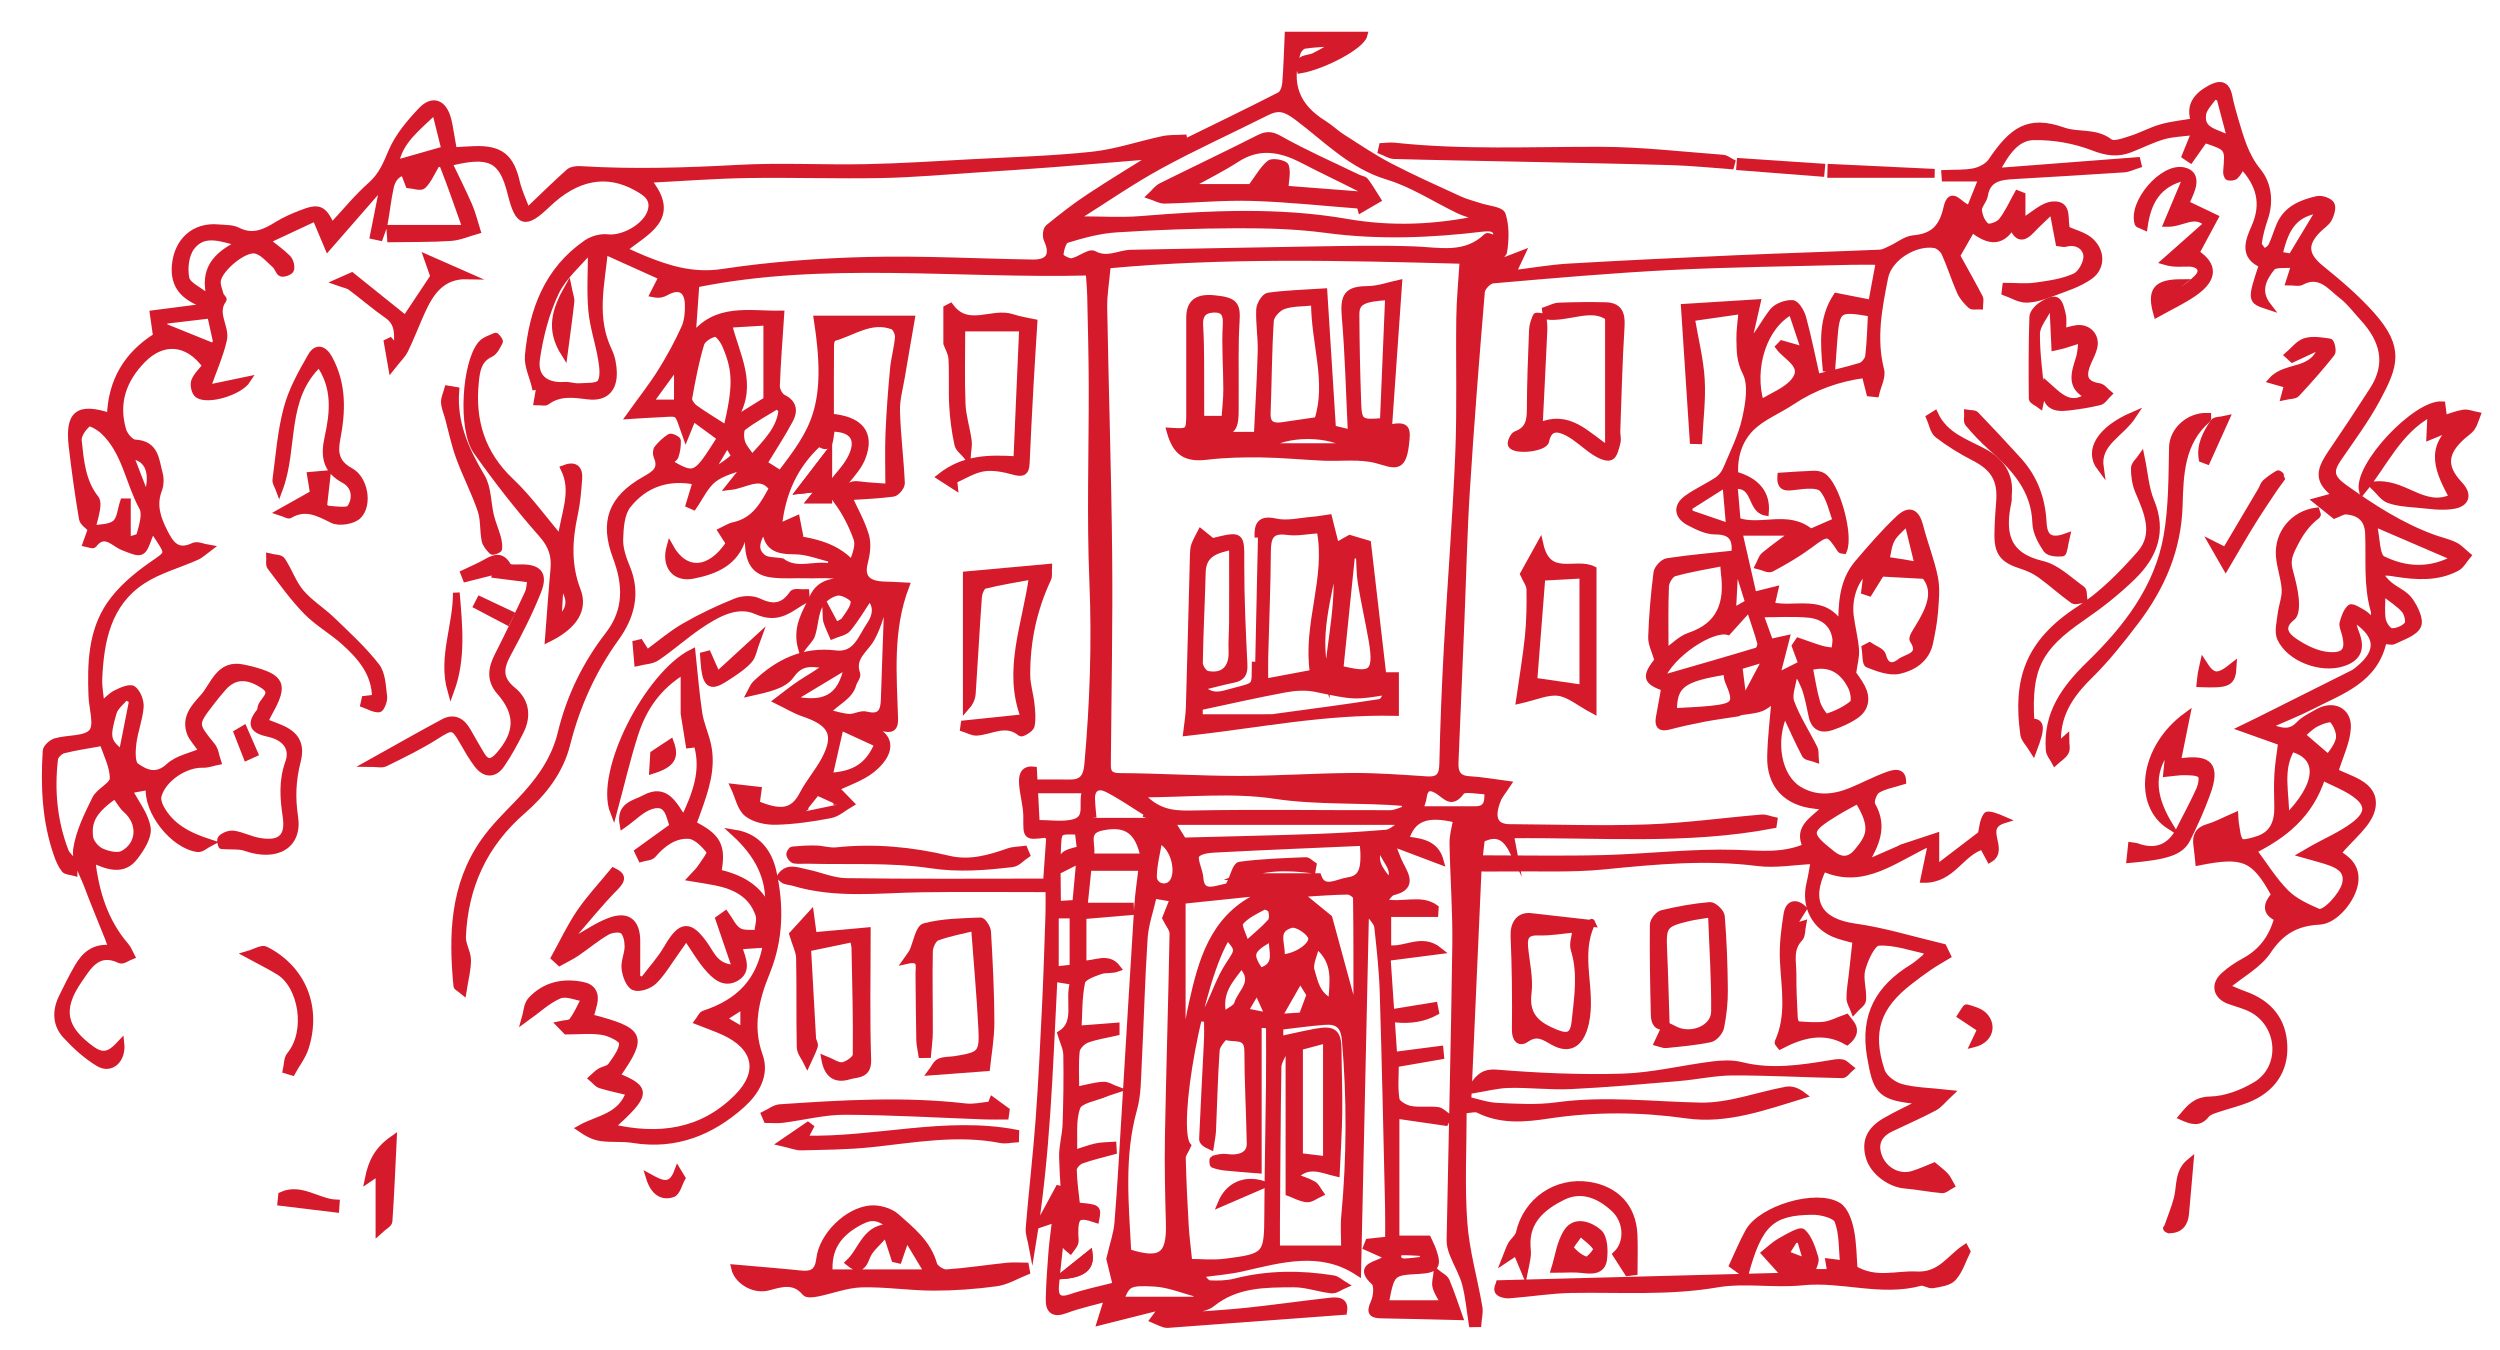<?xml version="1.0" encoding="utf-8"?>
<!DOCTYPE svg PUBLIC "-//W3C//DTD SVG 1.1//EN" "http://www.w3.org/Graphics/SVG/1.1/DTD/svg11.dtd">
<svg xmlns="http://www.w3.org/2000/svg" xmlns:xlink="http://www.w3.org/1999/xlink" version="1.1" x="0px" y="0px" width="150" height="81" viewBox="0 0 738 399" enable-background="new 0 0 738 399" xml:space="preserve">
<g id="Layer_3" display="none">
	<rect x="-551" y="-134" display="inline" fill-rule="evenodd" clip-rule="evenodd" fill="#3FA9F5" width="1997" height="983"/>
</g>
<g id="Layer_1">
	<path fill-rule="evenodd" clip-rule="evenodd" fill="#D51A2B" stroke="#D51A2B" stroke-width="2" stroke-miterlimit="10" d="   M26.668,156.504c-0.96-1.058-2.572-2.006-2.772-3.193c-1.198-7.077-2.192-14.195-3.022-21.326   c-1.131-9.713,1.78-12.016,11.282-8.878c0.272-10.405,4.967-18.299,13.638-23.693c-0.33-2.322-0.633-4.454-0.954-6.707   c4.93-0.636,9.429-1.216,13.929-1.796c0.203-0.383,0.407-0.765,0.61-1.148C54,87.669,50.811,84.537,51.356,78.43   c0.633-7.087,5.564-11.794,12.78-11.1c1.906,0.183,4.035,0.053,5.65,0.875c4.555,2.318,8.148,0.489,11.907-1.84   c2.154-1.335,4.542-2.337,6.912-3.269c5.237-2.06,6.532-1.494,8.983,3.917c3.947-4.229,7.521-8.636,11.706-12.355   c3.138-2.788,4.449-6.078,6.019-9.788c1.908-4.511,5.33-8.571,8.763-12.195c3.37-3.557,6.57-2.264,7.839,2.609   c0.402,1.542,0.626,3.132,0.912,4.703c0.253,1.392,0.48,2.789,0.78,4.541c2.186-0.123,4.212-0.277,6.243-0.343   c7.6-0.247,10.674,2.3,12.359,9.693c0.612,2.686,1.868,5.226,3.142,8.679c4.615-4.397,8.395-8.125,12.35-11.656   c0.76-0.679,2.229-0.87,3.341-0.803c15.578,0.949,31.116,0.48,46.697-0.372c12.571-0.688,25.213,0.046,37.816-0.212   c10.516-0.216,21.023-0.912,31.53-1.476c11.779-0.633,23.599-0.938,35.313-2.197c7.043-0.757,13.903-3.133,20.879-4.625   c1.975-0.422,4.068-0.292,6.107-0.415c0.087,0.448,0.175,0.896,0.262,1.344c9.417-4.618,18.865-9.173,28.2-13.952   c0.939-0.481,1.577-2.29,1.678-3.538c0.393-4.86,0.514-9.742,0.72-14.278c7.81,0,15.065,0,22.459,0   c-0.814,3.265-12.177,9.209-18.88,10.313c-1.125-3.945,2.429-3.151,4.147-4.06c2.033-1.076,4.148-1.998,5.917-3.97   c-2.936,0.216-5.892,0.295-8.792,0.74c-0.805,0.124-1.822,1.219-2.096,2.075c-2.983,9.343-0.408,16.047,7.844,21.151   c1.892,1.171,3.506,2.787,5.386,3.982c4.631,2.945,9.199,6.039,14.055,8.569c6.773,3.529,13.765,6.645,20.71,9.833   c1.876,0.861,3.927,1.341,5.896,2.001c2.333,0.782,6.234,1.063,6.683,2.457c1.08,3.35,0.982,7.289,0.434,10.848   c-0.205,1.341-2.963,2.29-4.314,4.461c2.888-1.11,5.777-2.22,9.55-3.671c-0.902,1.917-1.588,3.375-2.725,5.793   c5.906-0.723,11.305-1.678,16.74-1.995c16.572-0.966,33.154-1.752,49.736-2.481c14.051-0.619,28.109-1.033,42.16-1.634   c1.174-0.05,2.344-0.773,3.467-1.288c2.164-0.991,4.232-2.763,6.447-2.954c5.895-0.506,8.561-3.239,9.883-9.105   c1.35-5.979,4.041,0.111,6.863,0.145c1.057-2.63,2.205-5.497,3.59-8.946c-4.088,0-7.529,0-10.971,0   c-0.031-0.467-0.063-0.934-0.096-1.401c2.914-0.136,5.898,0.064,8.717-0.527c1.838-0.385,4.031-1.515,5.043-3.005   c6.225-9.176,10.912-12.739,21.33-9.036c4.332,1.54,9.422,0.083,13.662,3.362c1.189,0.92,4.271-0.254,6.346-0.908   c3.039-0.956,5.881-2.555,8.938-3.422c3.035-0.862,6.23-1.159,9.779-1.777c-1.693-4.587,0.594-7.551,4.564-9.729   c2.797-1.533,4.832-1.526,5.594,2.186c0.482,2.343,1.104,4.664,1.793,6.955c1.619,5.386,2.975,10.674,6.805,15.35   c2.949,3.598,3.662,8.769,2.004,13.725c-0.809,2.414-1.539,4.896-1.869,7.403c-0.115,0.867,1.082,1.908,1.68,2.87   c0.756-0.64,1.813-1.133,2.209-1.948c0.975-1.995,1.57-4.171,2.455-6.215c2.07-4.79,6.432-6.5,10.998-7.563   c1.268-0.295,3.48,0.425,4.129,1.418c0.592,0.909-0.039,2.972-0.693,4.236c-0.623,1.207-1.975,2.037-3.002,3.036   c-4.543,4.418-4.084,7.855,0.674,11.706c5.289,4.279,10.549,8.745,15.045,13.816c8.658,9.762,6.789,14.952,1.576,24.652   c-3.309,6.156-7.525,11.837-11.49,17.623c-2.52,3.675-2.379,5.721,1.787,8.693c8.305,5.924,16.727,11.377,26.334,14.874   c2.094,0.762,4.32,1.225,6.311,2.19c1.416,0.687,2.535,1.984,3.787,3.008c-1.045,1.222-1.855,2.891-3.178,3.59   c-5.809,3.07-12.045,2.59-18.268,1.614c-1.365-0.214-2.707-0.575-4.773,0.125c1.021,1.124,1.926,2.389,3.088,3.339   c1.963,1.605,4.613,2.64,6.004,4.602c1.504,2.121,3.25,5.655,2.428,7.435c-0.988,2.142-4.521,3.189-7.068,4.483   c-0.729,0.37-1.857-0.048-3.082-0.123c-2.396,11.68-12.494,14.878-21.32,19.411c-4.008,2.059-8.229,3.699-13.221,5.914   c4.018,1.499,6.762,2.548,9.605-0.43c1.5-1.571,3.645-2.564,5.582-3.673c4.43-2.537,8.977-0.486,8.732,4.585   c-0.201,4.146-2.275,8.201-3.719,12.952c3.756,2.265,12.102,3.559,11.016,10.498c-0.764,4.882-6.537,8.98-10.268,13.673   c2.447,1.509,5.924,3.757,5.115,8.814c-0.748,4.686-5.75,11.027-10.453,11.265c-6.814,0.345-11.35,2.93-15.238,8.755   c-2.76,4.138-7.777,6.77-12.469,10.634c2.164,0.893,3.795,1.651,5.484,2.25c7.484,2.654,11.449,7.734,11.748,15.146   c0.293,7.205-3.42,12.813-10.723,15.775c-2.943,1.193-6.076,1.911-9.09,2.943c-1.123,0.385-2.492,0.784-3.16,1.638   c-2.086,2.665-4.25,1.941-7.121,0.666c2.402-2.852,4.039-4.915,8.332-5.014c4.529-0.105,9.426-1.978,13.408-4.346   c8.291-4.932,7.76-17.309-0.648-22.236c-2.158-1.264-4.715-1.852-7.102-2.714c-3.746-1.354-4.646-4.599-1.76-7.319   c1.824-1.718,4.002-3.146,6.213-4.353c5.066-2.767,8.219-6.91,9.801-12.792c-3.936-1.701-3.143-4.289-0.859-6.843   c-6.047-11.04-9.189-12.339-22.508-9.685c-0.172-1.629-0.285-3.284-0.529-4.918c-0.412-2.773,0.406-4.524,3.35-5.374   c2.531-0.73,4.895-2.042,7.93-3.355c0.029,0.394,0.006,1.542,0.221,2.646c0.334,1.728,0.352,3.913,1.426,4.962   c0.709,0.695,3.084-0.066,4.621-0.503c5.008-1.426,6.457-5.196,6.346-9.97c-0.074-3.195-0.152-6.402,0.037-9.588   c0.178-3.008,0.705-5.996,1.119-9.313c-3.283-1.168-6.691-2.381-11.504-4.095c2.486-1.209,3.535-1.706,4.572-2.224   c9.383-4.69,18.766-9.379,28.139-14.089c0.563-0.283,1.055-0.721,1.551-1.124c6.67-5.417,6.176-10.468-2.277-15.594   c0.609,2.054,0.922,3.487,1.455,4.834c1.838,4.656,0.596,7.476-4.02,8.913c-6.352,1.978-15.475-1.4-18.23-7.338   c-0.891-1.92-0.131-4.689,0.135-7.041c0.277-2.484,1.33-4.957,1.205-7.391c-0.17-3.314-1.445-6.563-1.701-9.882   c-0.52-6.751,4.285-12.463,10.918-13.315c0.123,0.415,0.469,1.145,0.348,1.234c-3.389,2.484-5.416,5.671-7.303,9.542   c-1.262,2.585-1.633,4.284-0.979,6.756c0.736,2.776,1.496,5.586,1.77,8.428c0.172,1.804,0.139,4.54-0.949,5.388   c-3.959,3.09-1.719,5.629,0.691,7.25c2.902,1.951,6.412,3.729,9.803,4.05c5.355,0.506,6.539-1.636,5.021-6.852   c-0.266-0.913-0.729-1.967-0.494-2.782c0.457-1.587,1.045-3.391,2.195-4.398c0.469-0.41,2.619,0.903,3.873,1.652   c0.912,0.545,1.607,1.452,2.979,2.74c0.076-1.633,0.381-2.681,0.127-3.567c-2.156-7.497-1.32-15.195-1.629-22.812   c-0.174-4.327-2.641-6.316-6.646-6.618c-0.959-0.072-1.979,0.674-3.426,1.213c-1.15-0.928-2.816-2.269-5.195-4.184   c2.434-0.668,4.146-1.138,5.855-1.607c-5.322-4.089-5.596-6.729-1.646-12.511c4.219-6.178,8.344-12.423,12.385-18.72   c5.057-7.88,2.984-14.882-2.92-21.305c-2.039-2.219-3.863-4.729-6.219-6.545c-3.461-2.669-6.525-7.085-12.068-4.107   c-0.805,0.433-2.043,0.06-3.563,0.06c0.586-1.827,0.98-3.051,1.689-5.256c-2.674,0.308-5.867-0.248-6.836,0.968   c-2.5,3.137-4.615,6.976-1.156,11.424c-5.107-1.675-5.107-1.675-1.611-12.264c-5.873-2.471-4.104-6.957-2.289-11.029   c3.068-6.894,1.584-12.656-3.652-18.273c-0.766,1.176-1.273,2.271-2.078,3.062c-0.424,0.417-1.414,0.496-2.059,0.345   c-0.297-0.069-0.582-1.071-0.533-1.62c0.629-7.112,0.645-7.111-6.504-9.473c-1.395,1.978-2.775,3.939-4.156,5.9   c-0.512-0.345-1.023-0.69-1.535-1.035c0.785-1.934,1.57-3.868,2.928-7.214c-3.809,0.502-6.73,0.547-9.439,1.331   c-3.352,0.971-6.512,2.599-9.785,3.864c-3.717,1.438-6.973,0.975-10.922-0.557c-5.49-2.13-11.742-3.219-17.635-3.099   c-4.955,0.101-8.111,4.488-11.1,10.256c14.549-1.117,28.135-2.161,41.721-3.204c0.1,0.407,0.199,0.814,0.299,1.221   c-1.396,0.436-2.773,1.166-4.191,1.262c-10.807,0.73-21.621,1.335-32.434,1.98c-4.055,0.243-7.926,0.632-8.781,5.85   c-0.25,1.521-1.867,2.971-1.75,4.36c0.145,1.722,1.061,3.899,2.381,4.808c0.807,0.554,3.578-0.451,4.453-1.557   c1.916-2.427,3.186-5.364,4.721-8.092c0.434,0.172,0.867,0.344,1.301,0.516c0,2.519,0,5.037,0,7.806   c3.328-1.952,6.143-4.871,9.145-5.08c5.035-0.351,3.012,4.918,4.135,7.359c2.342,1.05,4.73,1.632,6.492,3.014   c3.721,2.919,4.037,7.992,0.246,10.696c-3.254,2.321-7.332,3.557-11.148,4.997c-2.451,0.924-5.09,1.835-7.646,1.841   c-2.084,0.006-4.174-1.339-6.262-2.084c0.07-0.589,0.141-1.178,0.209-1.768c2.949,0,5.945,0.328,8.838-0.079   c3.986-0.562,8.158-1.116,11.729-2.788c1.813-0.848,3.627-4.282,3.379-6.293c-0.326-2.638-2.992-4.383-6.295-3.479   c-0.561,0.154-1.234-0.107-1.926-0.185c-0.555-2.917-1.092-5.745-1.871-9.849c-2.697,2.615-4.541,4.277-6.238,6.077   c-2.383,2.527-4.271,2.71-5.684-1.409c-3.443,5.866-7.518,4.435-11.893,1.05c-1.58,2.76-3.027,5.289-4.543,7.941   c2.221,4.024,4.561,8.151,6.758,12.354c0.344,0.66,0.033,1.661,0.025,2.505c-0.881-0.04-2.088,0.27-2.582-0.188   c-1.236-1.147-2.461-2.504-3.133-4.023c-1.652-3.734-2.857-7.667-4.535-11.387c-0.496-1.1-1.877-2.333-3.014-2.522   c-5.799-0.963-13.592,3.754-14.768,9.683c-1.781,8.982-3.564,18.05-1.182,27.355c0.529,2.075-0.914,4.656-1.449,7.003   c-0.607-0.063-1.213-0.125-1.82-0.188c-0.432-1.71-0.865-3.42-1.383-5.474c-7.893,1.037-15.105,3.597-21.713,8.01   c-3.953,2.641-8.652,4.453-11.953,7.713c-3.611,3.565-5.184,8.619-4.789,13.903c6.412,1.779,9.492,5.549,9.033,11.058   c-4.541-0.857-2.703-8.583-9.246-7.833c0.307,3.551,0.609,7.067,0.9,10.44c7.068,2.46,14.951-2.291,21.699,3.318   c1.65-0.72,4.211-1.838,7.586-3.311c-1.229-3.119-1.887-7.024-4.111-9.554c-1.258-1.432-5.135-1.016-7.74-0.688   c-2.76,0.347-4.867,0.751-4.563-3.063c3.264-0.202,6.463-0.456,9.67-0.563c0.91-0.03,1.98,0.135,2.732,0.603   c4.002,2.49,8.104,17.27,6.172,21.92c-0.297-0.048-0.752,0.004-0.865-0.169c-3.623-5.527-3.805-5.419-9.201-1.416   c-3.543,2.628-7.402,4.869-11.299,6.948c-0.867,0.462-2.484-0.485-3.756-0.784c0.555-1.049,0.867-2.389,1.709-3.095   c2.643-2.217,5.484-4.197,8.982-6.818c-5.875,0-10.85,0-16.502,0c1.504,6.585,2.9,12.711,4.254,18.64   c2.424-0.605,4.377-1.093,6.33-1.58c-0.318,1.371-0.637,2.741-1.057,4.554c6.854,1.816,15.891-2.75,20.801,6.459   c0.016-6.948,0.248-13.572,4.807-18.914c3.885-4.556,7.813-9.128,12.168-13.216c3.154-2.961,5.125-1.837,6.191,2.364   c1.289,5.083,3.297,10.003,4.32,15.129c0.652,3.275,0.264,6.808,0.006,10.199c-0.23,3.002-0.836,5.987-1.436,8.947   c-0.99,4.877-4.885,7.338-9,8.265c-2.838,0.639-6.314-0.684-9.232-1.828c-0.801-0.315-0.615-3.144-0.883-4.819   c0.438-0.229,0.877-0.457,1.316-0.685c1.346,0.936,3.59,1.659,3.873,2.848c0.869,3.653,3.168,3.599,5.154,1.982   c1.85-1.508,7.012-1.686,3.814-6.548c-0.395-0.603,0.865-2.449,1.564-3.592c3.303-5.39,5.846-10.782,1.895-15.433   c-4.586-0.248-8.143-0.439-11.699-0.631c-0.068-0.519-0.137-1.038-0.205-1.557c-1.506,2.422-3.01,4.844-4.516,7.266   c-0.441-0.147-0.883-0.293-1.324-0.44c0.268-2.147,0.537-4.293,0.807-6.456c-3.598,2.629-5.723,8.311-5.027,13.824   c0.42,3.326,1.299,6.604,1.566,9.936c0.16,1.987-0.465,4.036-0.869,7.041c0.443,0.667,1.748,2.291,2.686,4.105   c1.584,3.068,1.15,6.107-1.654,8.127c-2.162,1.557-4.748,2.64-7.289,3.521c-2.793,0.969-5.051,0.234-5.754-3.1   c-0.523-2.486-1.023-4.988-1.742-7.421c-0.467-1.582-1.307-3.054-1.98-4.575c-0.568,0.022-1.137,0.045-1.705,0.068   c-0.334,2.607-1.615,5.561-0.813,7.75c1.742,4.746,4.604,9.075,6.873,13.641c0.428,0.861,0.234,2.031,0.328,3.058   c-1.037-0.383-2.631-0.47-3.014-1.197c-2.127-4.043-3.961-8.242-6-12.615c-3.982,8.602-2.049,19.182,4.111,22.931   c4.896,2.979,10.08,2.584,15.18,0.549c3.686-1.472,7.197-3.394,10.92-4.75c1.857-0.675,4.529-1.525,4.645,1.716   c-2.799,0.893-5.473,1.296-7.586,2.607c-1.074,0.668-2.057,3.493-1.51,4.443c3.691,6.435,1.156,11.602-2.346,17.572   c3.438-1.5,6.873-2.999,10.307-4.504c0.293-0.128,0.551-0.345,0.85-0.444c3.35-1.116,6.703-2.216,10.057-3.321   c0,3.013,0,6.026,0,9.582c4.557-3.476,8.975-6.844,13.406-10.224c0.42-1.711,0.496-3.991,1.598-5.546   c0.436-0.616,3.148,0.38,5.139,1.261c-7.254,2.242,0.615,8.656-4.197,11.599c-0.719-1.334-1.398-2.595-2.066-3.838   c-6.406,1.701-9.016,9.989-17.418,9.843c0.785-3.757,1.445-6.913,2.318-11.093c-10.766,4.738-19.963,13.219-32.059,7.728   c-4.967,9.989-1.281,15.915,9.283,17.399c8.842,1.243,17.479,3.954,26.205,6.016c0.402,0.84,0.805,1.681,1.207,2.521   c-1.75,1.061-3.549,2.053-5.24,3.2c-1.977,1.339-3.889,2.778-5.783,4.234c-9.754,7.499-12.342,14.973-8.467,26.639   c0.688,2.067,3.539,4.175,5.797,4.794c4.082,1.121,8.469,1.134,14.402,1.796c-1.969,1.836-3.076,3.376-4.578,4.171   c-4.209,2.227-8.59,4.131-12.889,6.194c-3.564,1.711-4.939,4.499-3.559,8.259c1.543,4.197,6.006,6.535,10.072,5.3   c2.412-0.733,4.717-1.822,6.303-2.448c1.412,1.206,2.52,1.973,3.389,2.95c0.697,0.78,1.105,1.816,1.641,2.739   c-0.889,0.469-1.816,1.4-2.66,1.328c-3.699-0.314-7.361-1.067-11.061-1.38c-4.303-0.364-9.148-3.948-10.404-8.028   c-1.418-4.613-0.076-8.086,4.596-10.83c3.375-1.982,6.963-3.601,11.348-5.835c-1.764-0.232-2.488-0.34-3.217-0.422   c-9.789-1.102-10.744-3.175-12.428-12.845c-2.129-12.216,2.512-20.261,12.408-26.346c1.354-0.831,2.539-1.938,3.775-2.948   c0.217-0.176,0.305-0.508,1.094-1.898c-5.225-1.061-10.141-2.912-14.918-2.599c-1.854,0.121-4.064,4.949-4.869,7.964   c-0.744,2.783,0.428,6.027,0.23,9.033c-0.07,1.074-1.678,2.048-2.582,3.067c-0.436-1.185-1.229-2.37-1.23-3.556   c-0.004-2.319,0.434-4.639,0.688-6.958c0.355-3.242,0.713-6.483,1.117-10.176c-1.406-0.388-3.51-0.843-5.527-1.547   c-6.51-2.272-9.723-8.411-8.121-15.115c0.613-2.561,0.977-5.18,1.289-6.884c-5.889,0.271-11.406,1.296-16.707,0.623   c-15.24-1.934-30.27-0.502-45.416,1.006c-9.656,0.962-19.457,0.463-29.195,0.602c-2.525,0.036-5.053,0.005-7.966,0.005   c-1.037,23.294-2.05,46.033-3.053,68.58c2.61,0.572,5.599,1.659,8.632,1.801c5.844,0.272,11.799,0.641,17.553-0.151   c14.248-1.963,28.365-0.204,42.561,0.078c8.439,0.167,16.936-3.151,25.441-4.716c1.512-0.278,3.193,0.361,4.723,1.526   c-11.314,3.442-22.408,7.526-34.168,5.867c-13.732-1.937-27.318-2.031-41.025,0.052c-6.889,1.047-13.928,1.694-20.601-1.662   c-0.96-0.483-2.429,0.043-4.479,0.142c0,11.277-0.594,22.307,0.192,33.236c0.604,8.396,3.011,16.656,4.461,25.004   c0.272,1.568-0.186,3.262-0.307,4.898c-0.578,0.008-1.156,0.018-1.735,0.025c-0.626-3.947-0.959-7.971-1.972-11.816   c-0.798-3.027-2.51-5.805-3.663-8.754c-0.51-1.301-0.928-2.754-0.901-4.129c0.544-29.081,1.29-58.158,1.685-87.239   c0.137-10.037-0.65-20.083-0.824-30.129c-0.04-2.333,0.705-4.681,1.084-6.997c-8.86-2.229-13.256-0.418-15.1,6.041   c6.264,0.514,9.137,2.026,10.299,6.271c-4.887-1.846-9.226-3.484-14.497-5.475c0.963,2.395,1.657,4.649,2.74,6.696   c1.814,3.429,3.451,6.518-2.225,7.869c-1.003,0.238-1.731,1.631-3.113,3.021c5.81,1.397,11.222-1.39,15.589,1.737   c-0.031,0.551-0.062,1.103-0.093,1.654c-4.601,0-9.203,0-13.927,0c0,3.979,0,7.107,0,10.278c4.97,0.994,9.934-3.592,15.225,0.731   c-5.438,0.7-10.131,1.305-15.404,1.983c0.654,9.673,1.285,19.004,1.956,28.917c4.849-0.627,9.253-1.198,13.658-1.769   c0.064,0.657,0.128,1.313,0.192,1.97c-4.237,0.734-8.475,1.468-13.367,2.315c0,3.38-0.362,7.028,0.2,10.529   c0.192,1.197,2.592,2.584,4.175,2.89c2.629,0.507,5.436,0.025,8.123,0.342c1.084,0.128,2.051,1.261,3.07,1.938   c-0.277,0.528-0.555,1.056-0.833,1.584c-4.708-0.683-9.417-1.367-14.567-2.113c0,11.815,0,23.993,0,36.584c3.398,0,6.162,0,9.417,0   c0.417,0.934,1.073,2.164,1.528,3.467c1.585,4.535,0.833,5.584-4.085,5.857c-8.227,0.461-8.227,0.461-10.026,9.791   c5.579,0,11.072,0,17.413,0c-0.945-1.84-2.026-3.34-2.469-5.008c-0.326-1.23,0.182-2.684,0.318-4.037   c0.944,0.783,2.328,1.379,2.752,2.381c1.496,3.527,2.66,7.193,3.852,10.527c-8.109-0.191-15.442-0.406-22.775-0.512   c-2.755-0.039-3.904-0.471-2.428-3.645c0.818-1.758,1.133-5.174,0.098-6.125c-4.342-3.986-0.928-4.719,1.949-5.955   c0.674-0.289,1.298-0.697,2.513-1.359c-2.618-1.17-4.678-2.09-6.737-3.01c0.19-0.488,0.381-0.975,0.571-1.463   c1.856-0.199,3.712-0.398,5.893-0.635c0-3.232,0.063-6.367-0.011-9.498c-0.492-21.181-0.928-42.363-1.578-63.538   c-0.199-6.506-0.909-13.004-1.622-19.481c-0.137-1.242-1.379-2.363-2.111-3.54c-0.494,0.136-0.989,0.271-1.483,0.406   c-0.768,35.043-1.536,70.088-2.304,105.125c-11.096-7.207-22.671-3.762-34.278-1.125c-3.71,0.842-7.55,1.115-12.679,1.842   c1.45,1.324,2.269,2.715,3.157,2.762c2.531,0.131,5.182,0.072,7.623-0.551c9.626-2.457,19.295-2.48,29.01-0.91   c1.13,0.184,2.125,1.205,3.183,1.836c-1.237,0.521-2.531,1.588-3.7,1.465c-3.783-0.4-7.523-1.814-11.274-1.789   c-8.404,0.055-16.85-0.051-24.131,5.783c-2.286,1.832-6.148,1.695-9.289,2.461c0.054,0.436,0.108,0.873,0.162,1.309   c6.411-0.482,12.837-0.814,19.229-1.482c8.247-0.863,16.46-2.047,24.702-2.969c2.215-0.248,4.708-0.313,4.147,3.041   c-17.147,1.273-34.093,2.533-51.039,3.785c-0.636,0.047-1.326,0.152-1.909-0.029c-1.113-0.346-2.168-0.879-3.248-1.334   c0.691-0.928,1.382-1.854,3.054-4.096c-7.042,1.771-12.961,3.262-18.74,4.717c0.542-1.74,1.229-3.945,2.208-7.09   c-4.662,1.305-8.676,2.133-12.458,3.57c-3.447,1.313-4.992,0.299-4.925-3.117c0.089-4.617,0.435-9.234,0.792-13.842   c0.242-3.115,0.694-6.213,1.121-9.91c-1.698,0.578-2.602,0.887-4.873,1.66c2.296-4.244,4.006-7.406,5.715-10.567   c0.373,0.092,0.746,0.184,1.12,0.275c0,3.184,0,6.37,0,9.555c0.413-0.012,0.825-0.023,1.238-0.035   c-0.414-6.404-1.017-12.804-1.163-19.213c-0.073-3.194,0.918-6.399,1.028-9.612c0.235-6.862,0.34-13.736,0.21-20.6   c-0.037-1.954-1.065-3.89-1.729-6.141c5.395-3.426,1.979-9.917,3.786-15.495c-2.369-0.381-4.038-0.649-5.792-0.932   c-0.689,13.316-1.201,26.505-2.102,39.667c-0.894,13.065-2.18,26.103-4.364,39.437c-0.325-1.766-1.052-3.566-0.91-5.295   c0.879-10.633,2.125-21.238,2.917-31.877c0.837-11.25,1.369-22.524,1.912-33.794c0.439-9.097,0.712-18.203,1.023-27.306   c0.075-2.197,0.011-4.398,0.011-7.312c-12.885,0-25.276-0.141-37.664,0.04c-12.593,0.184-25.237,1.866-37.637-1.83   c-0.913-0.272-1.885-0.349-2.789-0.642c-0.412-0.133-0.726-0.571-1.332-1.079c2.119-3.214,5.011-1.776,7.536-1.286   c4.014,0.78,7.961,2.604,11.957,2.663c19.489,0.284,38.984,0.128,59.204,0.128c0.345-4.912,0.648-9.235,0.933-13.29   c-0.787-0.48-1.07-0.806-1.309-0.777c-5.698,0.69-5.49,0.698-5.463-5.123c0.015-3.147-0.956-6.287-1.228-9.453   c-0.209-2.434,0.062-4.829,3.251-4.454c0.288,5.614,0.557,10.866,0.807,15.759c3.901,0,7.517,0.613,10.82-0.141   c5.199-1.186,2.231-5.906,3.841-9.729c-4.98,0-9.193,0-13.406,0c0.007-0.692,0.015-1.385,0.022-2.077   c2.81,0,5.62-0.056,8.427,0.014c3.731,0.092,5.153-1.523,5.498-5.379c1.608-17.976,2.255-35.909,1.497-53.991   c-0.814-19.417-0.137-38.896-0.199-58.348c-0.028-8.585-0.249-17.17-0.435-25.754c-0.055-2.503-0.292-5.002-0.446-7.514   c-39.344,0.983-78.342-4.149-116.2,3.549c-0.396,5.567-0.76,10.682-1.132,15.914c6.882-9.499,17.094-6.868,26.218-7.066   c-0.492,7.481-1.049,14.365-1.298,21.26c-0.043,1.188,0.926,3.038,1.937,3.525c3.146,1.514,3.357,3.911,2.064,6.366   c-2.271,4.31-4.983,8.388-7.773,12.996c1.622,1.023,3.311,2.089,4.985,3.146c9.493-12.619,14.966-19.316,10.807-45.802   c8.912,0,17.729,0,27.86,0c-1,5.81-1.974,11.337-2.893,16.874c-0.571,3.442-1.572,6.912-1.477,10.344   c0.198,7.09,1.11,14.16,1.43,21.251c0.046,1.01-1.463,2.877-2.438,3.012c-4.415,0.611-8.896,0.743-13.353,1.046   c-0.419-2.611,0.341-3.973,3.323-3.563c2.81,0.386,5.661,0.473,8.715,0.709c0-5.995-0.17-11.037,0.043-16.062   c0.267-6.298,0.749-12.592,1.336-18.869c0.295-3.15,1.216-6.244,1.46-9.393c0.083-1.075-0.775-2.935-1.643-3.26   c-6.469-2.418-11.787,1.849-17.566,3.454c-0.434,0.12-0.8,1.316-0.806,2.016c-0.059,7.123-0.036,14.247-0.036,21.402   c8.726,0.711,12.173,4.854,9.33,12.036c-0.963,2.434-2.816,4.581-4.533,6.632c-1.624,1.94-2.392,3.468,0.49,4.799   c1.752,3.85,3.917,7.579,5.1,11.597c0.71,2.412,0.31,5.386-0.348,7.91c-0.944,3.625,0.142,5.877,4.042,6.486   c1.412,0.221,2.868,0.166,4.303,0.24c1.207,0.062,2.415,0.127,3.899,0.206c-4.976,13.073-3.708,26.234-3.313,39.301   c0.094,3.094-1.396,3.158-3.538,2.615c-1.6-0.406-3.147-1.024-5.108-1.678c0.257,0.987,0.267,1.445,0.403,1.486   c8.691,2.644,6.708,8.365,1.459,12.546c-3.12,2.485-7.208,3.757-10.757,5.523c-0.073-0.064,0.288,0.221,0.608,0.548   c1.302,1.327,2.591,2.666,3.886,4c-1.978,1.142-3.837,2.896-5.957,3.305c-5.302,1.023-10.713,1.804-16.099,1.946   c-2.863,0.076-6.343-0.655-8.484-2.355c-1.99-1.581-2.573-4.934-3.866-7.7c2.339,0.267,4.276,0.488,7.102,0.81   c-0.092,0.68-0.321,2.366-0.559,4.117c6.97,2.818,10.801,2.78,13.731-2.832c1.912-3.661,4.547-6.651,6.405-10.093   c4.116-7.627,2.148-11.094-6.1-13.891c-2.697-0.915-5.183-2.454-7.765-3.708c2.284-1.713,4.492-3.543,6.874-5.109   c2.71-1.783,5.576-3.33,8.138-5.462c-4.044-0.195-7.729-1.748-11.067,3.053c-2.159,3.104-7.363,4.09-11.909,5.12   c0.476-0.862,0.777-1.908,1.456-2.56c6.623-6.362,14.162-10.096,23.744-8.922c6.097,0.747,7.599-4.925,10.165-8.624   c1.9-2.739,2.13-6.012-0.303-8.042c-2.084,3.106-3.964,6.358-6.328,9.207c-0.951,1.146-2.967,1.409-4.498,2.073   c-0.591-1.4-1.287-2.767-1.734-4.212c-0.262-0.844-0.128-1.812-0.242-4.171c1.348,2.526,2.037,3.818,2.93,5.492   c0.99-0.618,2.143-0.965,2.663-1.738c1.18-1.753,2.851-3.768,2.736-5.575c-0.067-1.051-3.362-2.869-4.916-2.61   c-1.981,0.33-4.396,2.037-5.313,3.823c-1.333,2.598-1.331,5.848-2.234,8.715c-0.406,1.29-1.623,2.324-3.039,4.242   c-1.864-6.474,1.249-10.647,3.183-14.966c2.422-5.409,7.307-5.25,12.343-4.679c-4.362-3.083-9.287-2.104-14.01-2.254   c-3.472-0.11-6.994,0.228-10.411-0.237c-5.399-0.734-7.191-4.162-6.823-11.941c-0.383-0.384-0.767-0.768-1.149-1.151   c-0.168,0.742-0.306,1.492-0.509,2.224c-2.065,7.44-8.187,9.94-14.709,11.224c-5.447,1.072-8.369-2.917-6.836-8.385   c4.459,8.021,11.914,7.531,17.563-1.048c-0.794-1.238-1.559-2.43-2.324-3.622c1.197-0.562,2.34-1.377,3.6-1.643   c6.24-1.319,8.856-6.179,11.468-11.031c-3.56-4.79-7.569-1.021-12.702-0.452c2.208-2.775,3.59-4.511,5.193-6.526   c-3.532,1.44-7.238,2.185-9.906,4.262c-2.537,1.974-3.989,5.34-5.917,8.095c-0.424-0.187-0.849-0.374-1.273-0.562   c0.666-2.203,1.333-4.406,2.066-6.833c-8.246-1.702-15.245,0.707-20.245,7.01c-1.962,2.475-2.239,6.673-2.338,10.115   c-0.081,2.761,0.948,5.694,2.037,8.322c3.166,7.642,1.305,14.538-3.188,20.767c-6.918,9.592-11.624,20.067-14.512,31.5   c-2.022,8.002-7.042,14.379-13.086,19.628c-11.426,9.923-17.087,22.378-17.732,37.249c-0.098,2.257,1.486,4.564,1.501,6.854   c0.019,2.873-0.778,5.751-1.317,9.234c-1.203-0.979-1.829-1.235-1.86-1.549c-1.452-15.028-1.035-29.787,8.079-42.734   c2.913-4.139,6.618-7.75,10.151-11.418c5.719-5.939,10.6-12.351,12.576-20.543c2.579-10.694,7.279-20.378,13.994-29.046   c5.637-7.277,5.349-14.93,2.288-23.066c-3.92-10.422-1.331-17.296,8.495-22.841c2.821-1.592,5.253-3.021,3.571-6.873   c-0.286-0.654-0.273-1.823,0.133-2.32c1.047-1.282,2.293-2.477,3.68-3.36c0.408-0.26,2.226,0.613,2.242,1.012   c0.059,1.522-0.174,3.125-0.667,4.572c-0.249,0.729-1.286,1.189-2.044,1.836c8.001,4.563,8.001,4.563,15.468-7.229   c-2.812-2.059-5.661-4.146-8.186-5.994c-0.822,2.023-1.472,3.624-2.122,5.225c-2.809-7.784-1.294-6.512-9.238-6.234   c-1.981,0.069-3.958,0.234-7.268,0.437c3.569-4.981,6.588-8.785,9.146-12.878c2.608-4.173,4.989-8.527,7.013-13.009   c0.943-2.091,1.158-4.68,1.085-7.024c-0.142-4.518-2.774-5.768-6.7-3.529c-0.874,0.499-1.863,0.794-3.592,0.454   c0.877-1.714,1.753-3.43,2.564-5.016c-5.307-2.395-10.874-4.908-17.007-7.677c-0.906,9.696-3.546,19.581,1.178,29.448   c0.933,1.948,1.398,4.287,1.445,6.459c0.108,4.977-2.524,7.583-7.454,6.977c-4.348-0.534-8.479-1.191-12.319,1.664   c-0.493,0.367-1.494,0.05-2.786,0.05c0.32-1.856,0.572-3.319,0.825-4.783c-0.467,0.09-0.934,0.18-1.401,0.27   c-0.727-3.05-2.305-6.178-2.033-9.136c1.226-13.323,5.652-25.253,17.231-33.233c1.683-1.16,4.213-1.863,6.215-1.627   c4.664,0.55,11.506-3.312,12.821-7.832c1.136-3.91-1.678-5.575-4.284-7.027c-8.875-4.946-17.856-3.174-26.34,4.972   c-6.577,6.314-8.539,5.75-10.737-3.086c-2.563-10.302-6.096-12.272-18.431-9.138c2.091,4.386,4.181,8.497,6.013,12.721   c1.013,2.336,1.593,4.86,2.368,7.299c-2.595,0.716-5.159,1.876-7.789,2.055c-5.712,0.388-11.458,0.275-17.781,0.375   c-0.006-0.081-0.097-1.383-0.217-3.103c8,0,15.564,0,22.519,0c-2.321-6.501-4.376-12.535-6.709-18.459   c-0.311-0.789-2.029-1.023-2.276-0.064c-1.204,2.003-2.14,4.271-3.739,5.88c-0.656,0.66-2.744-0.104-4.181-0.219   c-0.255-0.665-0.509-1.331-0.764-1.996c1.458-0.366,2.916-0.731,4.374-1.097c-4.967-2.03-8.141-0.229-9.031,3.686   c-0.812,3.57-1.149,7.244-1.826,10.848c-0.26,1.386-0.882,2.704-1.339,4.054c-0.632-0.136-1.265-0.272-1.897-0.408   c0.892-4.496,1.784-8.991,2.677-13.487c-0.304-0.191-0.609-0.383-0.913-0.574c-4.846,5.553-9.691,11.106-15.182,17.397   c-1.339-3.183-2.335-5.552-3.662-8.705c-4.769,2.227-9.306,4.346-14.544,6.792c2.542,2.049,4.605,3.46,6.318,5.213   c0.728,0.744,1.126,2.298,0.894,3.302c-0.138,0.594-1.947,1.325-2.74,1.092c-0.775-0.226-1.067-1.769-1.832-2.435   c-1.846-1.608-3.663-3.884-5.824-4.353c-3.387-0.733-10.653,5.348-11.255,8.894c-0.227,1.333,0.434,2.843,0.812,4.239   c0.146,0.542,1.021,1.289,0.904,1.443c-3.075,4.065,0.962,8.098,0.07,11.941c-1.07,4.605-3.043,9.001-4.918,14.318   c3.386-0.708,7.517-1.571,11.964-2.5c-2.312,3.592-11.772,6.365-14.633,4.32c-0.872-0.623-1.376-2.833-0.974-3.917   c0.634-1.709,2.178-3.081,3.327-4.582c-5.178-7.237-12.602-7.986-18.646-1.854c-5.817,5.901-8.274,12.869-5.839,20.993   c0.451,1.503,2.276,3.618,3.551,3.678c6.182,0.291,6.132,5.17,7.211,9.132c0.399,1.467,0.313,3.322-0.229,4.742   c-1.716,4.493-0.35,8.401,1.641,12.347c1.845,3.658,3.761,6.628,8.698,4.269c1.119-0.535,2.921,0.358,4.409,0.595   c-1.15,0.846-2.195,1.925-3.468,2.497c-5.347,2.405-11.23,3.946-16.057,7.113c-10.244,6.723-12.377,17.629-12.877,28.947   c-0.109,2.484,0.413,4.995,0.688,7.961c1.702-1.44,2.859-2.816,4.335-3.562c1.583-0.8,4.16-1.931,5.055-1.257   c1.34,1.008,2.305,3.525,2.155,5.292c-0.305,3.621-1.724,7.138-2.16,10.761c-0.271,2.248-0.417,5.778,0.849,6.684   c2.768,1.981,6.073,3.583,9.822,0.094c2.488-2.316,6.463-3.034,9.92-4.531c-0.617-0.83-1.471-1.942-2.284-3.084   c-0.459-0.646-0.956-1.298-1.257-2.022c-1.903-4.576,1.012-7.825,3.612-10.671c3.374-3.691,4.768-10.485,12.114-8.797   c0.622,0.143,1.252,0.254,1.87,0.414c9.349,2.402,10.261,4.489,5.606,12.754c-0.454,0.807-0.824,1.661-1.357,2.745   c1.683,0.654,3.131,1.182,4.553,1.774c4.648,1.938,6.447,4.766,5.134,9.882c-1.413,5.503-1.651,10.739-0.776,16.433   c1.299,8.452-5.417,12.272-14.542,9.078c-1.838-0.644-4.002-0.357-7.037-0.571c0.005,0.049-0.647-1.635-0.129-2.157   c0.85-0.855,2.541-1.458,3.732-1.266c2.486,0.4,4.833,1.633,7.316,2.087c6.358,1.161,9.037-1.059,8.109-7.293   c-0.81-5.442-1.182-10.544,0.745-15.937c1.524-4.265-0.917-7.515-5.915-8.598c-4.351-0.942-5.71-2.543-2.69-6.333   c0.192-0.241,0.379-0.581,0.375-0.872c-0.029-2.385,4.678-4.399,0.931-6.936c-4.943-3.346-8.854-2.996-11.995,0.501   c-1.279,1.424-2.482,2.922-3.648,4.44c-4.988,6.492-4.909,6.443,0.32,12.903c0.969,1.198,1.125,3.053,1.657,4.605   c-1.46,0.292-2.931,0.872-4.379,0.821c-5.24-0.182-11.804,4.184-13.196,9.233c-0.286,1.037,0.122,2.477,0.661,3.492   c2.989,5.634,8.034,8.313,14.643,10.453c-1.204,0.612-2.489,1.871-3.601,1.733c-7.095-0.877-15.257-11.039-14.325-18.394   c-2.213,0.402-4.206,0.764-6.04,1.096c2.078,4.009,4.887,7.426,5.439,11.175c0.389,2.635-1.836,6.072-3.708,8.532   c-3.393,4.462-7.894,2.923-12.711,0.649c1.131,9.904,3.8,18.478,10.039,25.728c0.719,0.836,1.1,1.962,1.638,2.954   c-1.105,0.422-2.529,1.514-3.265,1.163c-6.656-3.176-9.373,1.798-12.225,5.917c-6.049,8.735-4.619,14.493,3.901,20.589   c3.89,2.783,6.039,0.762,8.542-1.904c0.552,4.882-2.944,8.061-6.548,5.907c-3.608-2.156-6.861-5.127-9.729-8.24   c-2.965-3.219-3.034-7.272-1.117-11.213c1.459-3,2.954-5.991,4.615-8.882c2.101-3.656,4.956-6.264,10.156-5.527   c-0.487-1.378-0.789-2.33-1.157-3.255c-2.047-5.142-4.196-10.244-6.136-15.425c-1.315-3.514-3.679-7.329-3.193-10.662   c0.751-5.146,3.239-10.143,5.592-14.905c1.157-2.341,5.192-3.992,5.224-5.998c0.058-3.582-1.933-7.195-3.034-10.693   c-4.583,0.835-8.193,1.325-11.693,2.233c-1.046,0.271-2.451,1.631-2.569,2.625c-1.103,9.336-0.242,18.513,3.151,27.337   c0.477,1.24,1.876,2.104,2.474,3.326c0.383,0.784,0.079,1.904,0.083,2.873c-0.949-0.271-2.27-0.248-2.768-0.876   c-0.968-1.221-1.62-2.756-2.148-4.251c-3.525-9.98-3.962-20.333-3.313-30.753c0.063-1.011,1.678-2.445,2.832-2.774   c3.646-1.042,8.771-0.488,10.735-2.775c1.763-2.051,0.092-7.043-0.044-10.739c-0.345-9.354-0.117-18.835,5.253-26.792   c3.092-4.582,7.65-8.457,12.233-11.674c5.205-3.655,5.537-3.182,2.044-8.471c-0.347-0.525-0.676-1.063-1.042-1.575   c-0.07-0.098-0.277-0.098-0.798-0.262c-0.219,0.445-0.516,0.927-0.702,1.449c-2.038,5.725-2.131,5.567-7.835,3.298   c-2.625-1.043-5.44-4.932-8.692-0.67c-0.203,0.265-1.4-0.23-2.135-0.371c0.502-1.404,1.004-2.807,1.504-4.213   c2.416-0.487,5.387-0.287,7.089-1.659c1.529-1.232,1.665-4.194,2.415-6.393c0.387,0,0.774,0,1.162,0c0,3.458,0,6.915,0,11.466   c1.338-0.525,3.479-0.785,3.673-1.544c0.694-2.712,1.92-6.249,0.797-8.295c-4.085-7.445-5.014-16.54-11.58-22.625   c-1.236-1.146-3.917-2.691-4.463-2.247c-1.459,1.186-3.099,3.459-2.922,5.114c0.64,5.978,1.097,12.134,5.115,17.205   c0.556,0.701,0.468,2.125,0.294,3.149C27.783,152.552,27.17,154.519,26.668,156.504z M555,77.263c-3.266,0-5.939-0.061-8.609,0.01   c-17.727,0.465-35.469,0.638-53.176,1.533c-17.512,0.885-34.992,2.441-52.467,3.951c-1.25,0.108-3.233,2.172-3.34,3.455   c-1.645,19.563-3.188,39.139-4.426,58.732c-0.807,12.75-1.073,25.535-1.6,38.303c-0.578,14.031-1.182,28.061-1.762,42.091   c-0.119,2.901,0.669,4.881,4.16,5.07c3.649,0.197,7.272,0.876,11.313,1.397c-1.246,1.907-2.346,3.123-2.918,4.549   c-2.148,5.355-0.863,8.208,3.547,8.232c13.586,0.077,27.186,0.557,40.752,0.077c11.266-0.399,22.488-1.968,33.738-2.919   c1.193-0.101,2.445,0.472,3.67,0.731c-0.068,0.445-0.137,0.89-0.205,1.334c-25.564,4.931-51.529,2.63-77.701,2.944   c0.455,2.416,0.73,3.88,1.008,5.345c-2.055-4.175-4.443-6.696-9.581-4.098c-0.188,1.613-0.399,3.439-0.672,5.789   c12.629,0,24.729,0.248,36.815-0.068c13.051-0.341,26.113-1.955,39.123-1.551c7.023,0.218,13.783,1.108,20.729-1.901   c-2.967-5.891,2.553-8.058,6.023-11.806c-1.615-0.202-2.508-0.331-3.402-0.423c-8.469-0.872-13.365-6.048-13.16-14.515   c0.141-5.835,0.875-11.655,1.324-17.236c-3.742,3.229-3.742,3.226-10.125,4.08c-0.305,0.04-0.574,0.318-0.881,0.367   c-3.295,0.527-6.611,0.941-9.887,1.565c-3.508,0.669-7.002,1.435-10.453,2.339c-2.463,0.646-3.316-0.141-2.877-2.566   c0.535-2.952,1.068-5.904,1.588-8.774c-5.584-2.026-5.752-3.284-1.994-8.172c-0.74-2.571-1.934-4.736-1.863-6.858   c0.211-6.347,0.764-12.697,1.563-18.999c0.158-1.253,1.873-3.113,3.082-3.296c6.572-1,13.211-1.561,19.922-2.284   c0.48-4.268-0.656-6.761-5.783-6.734c-2.543,0.014-5.24-1.348-7.611-2.581c-3.555-1.85-3.842-4.765-0.68-7.043   c2.816-2.03,6.059-3.462,8.961-5.386c1.105-0.733,2.096-1.973,2.613-3.203c2.064-4.911,4.529-9.773,5.674-14.915   c1-4.488,1.982-10.13,0.1-13.78c-1.805-3.5-1.691-6.476-1.773-9.765c-0.064-2.62,0.389-5.254,0.662-8.494   c-5.197,0.747-9.695,1.392-14.975,2.15c1.082,6.379,2.592,12.269,2.943,18.227c0.354,5.994-0.447,12.056-0.742,18.088   c-0.561-0.015-1.119-0.029-1.682-0.043c-0.846-12.929-1.693-25.857-2.582-39.405c7.166-0.447,14.32-0.893,21.516-1.341   c-1.145,5.044-2.053,9.049-2.961,13.054c3.191-3.337,5.006-7.194,7.574-10.458c1.166-1.482,3.859-2.465,5.795-2.371   c1.121,0.055,2.625,2.568,3.07,4.214c1.564,5.792,2.744,11.686,4.096,17.653c3.816-0.952,8.465-1.967,13-3.352   c1.023-0.313,2.238-1.845,2.365-2.932c0.494-4.229,0.584-8.505,0.82-12.69c-9.973-1.72-10.332-1.443-11.082,8.097   c-0.219,2.786-0.408,5.574-0.613,8.36c-0.572-0.064-1.146-0.13-1.721-0.195c-0.645-7.321-1.248-14.638,3.09-21.255   c3.395,0.669,6.729,1.327,10.371,2.044C553.52,85.241,554.18,81.684,555,77.263z M326.854,78.341   c-0.441,4.981-1.123,8.782-1.058,12.569c0.422,24.434,1.232,48.862,1.466,73.296c0.194,20.234-0.227,40.475-0.386,60.712   c-0.019,2.487-0.257,4.556,3.578,4.576c11.779,0.06,23.555,0.828,35.333,0.834c11.162,0.007,22.322-0.805,33.485-0.866   c7.326-0.04,14.663,0.518,21.982,1.001c3.592,0.237,4.629-1.187,4.707-4.686c0.253-11.476,0.706-22.952,1.337-34.414   c1.052-19.101,2.581-38.18,3.37-57.291c0.552-13.368,0.115-26.774,0.302-40.161c0.077-5.498,0.632-10.989,0.998-16.947   C396.309,76.007,361.477,75.103,326.854,78.341z M190.775,53.052c9.749,11.529-0.724,15.395-7.057,20.799   c2.386,1.059,4.242,1.94,6.141,2.714c7.457,3.039,14.689,5.223,23.283,3.923c14.153-2.14,28.551-3.188,42.875-3.541   c16.25-0.401,32.531,0.511,48.8,0.76c4.912,0.076,6.271-2.457,4.219-6.931c-0.429-0.935-0.277-2.902,0.385-3.444   c3.917-3.211,7.934-6.339,12.161-9.125c7.013-4.622,14.21-8.964,19.475-12.261c-8.87,0.725-19.602,1.636-30.34,2.468   c-7.477,0.58-14.961,1.084-22.445,1.565c-9.383,0.604-18.764,1.464-28.157,1.644c-13.247,0.252-26.507-0.212-39.755,0.001   C210.683,51.781,201.017,52.536,190.775,53.052z M329.443,303.28c-0.001,0.607-0.004,1.214-0.006,1.821   c-2.922,0.677-5.944,1.092-8.724,2.145c-1.302,0.494-2.905,2.135-3.042,3.399c-0.404,3.733-0.144,7.539-0.144,11.594   c3.145-0.629,5.596-1.36,8.083-1.518c1.277-0.081,2.619,0.863,3.932,1.344c-1.122,0.376-2.273,0.68-3.359,1.142   c-2.902,1.235-7.505,1.884-8.289,3.956c-1.486,3.929-0.777,8.689-1.012,13.809c2.525-0.798,4.546-1.586,6.639-2.049   c1.62-0.359,3.33-0.312,5-0.445c0.032,0.584,0.064,1.168,0.098,1.753c-3.187,0.876-6.433,1.593-9.527,2.722   c-1.006,0.366-2.31,1.823-2.292,2.758c0.073,3.604,0.626,7.197,0.989,10.685c6.302,0.561,6.302,0.561,5.661,3.98   c-5.304-1.789-6.289-1.057-6.193,4.609c0.014,0.799,0.227,1.658,0,2.379c-0.239,0.762-0.896,1.391-1.371,2.078   c-0.524-0.467-1.211-0.844-1.533-1.422c-0.428-0.771-0.571-1.701-1.17-3.646c-0.639,5.957-1.249,10.787-1.646,15.637   c-0.27,3.293,0.846,4.74,4.546,3.467c4.213-1.449,8.622-2.33,13.375-3.568c-0.795-3.258-1.528-6.258-1.914-7.84   c1.002-4.314,2.129-7.418,2.387-10.592c0.875-10.778,1.466-21.578,2.125-32.372c1.247-20.384,2.435-40.772,3.727-61.153   c0.246-3.885,0.864-7.746,1.306-11.587c-5.357,0-10.416,0-15.917,0c-0.375,3.634-0.737,7.125-1.184,11.446c5.17,0,9.419,0,13.668,0   c0.021,0.553,0.041,1.105,0.061,1.659c-4.547,0.383-9.094,0.766-14.062,1.185c0,4.936,0,9.576,0,14.24   c3.645,0.164,7.345-2.49,10.192,1.29c-1.723,0.633-3.543,0.218-5.042,0.735c-2.054,0.708-5.221,1.838-5.527,3.291   c-0.961,4.561-0.808,9.356-1.078,13.932C322.351,303.823,325.897,303.551,329.443,303.28z M350.953,373.076   c3.056,0,7.023,0.414,10.874-0.076c12.18-1.553,12.35-2.008,12.41-14.262c0.063-12.785,0.348-25.567,0.491-38.351   c0.063-5.557,0.011-11.115,0.011-17.421c-3.214-0.228-6.437-0.458-9.659-0.686c-0.021,0.496-0.043,0.993-0.064,1.489   c2.181,0,4.362,0,6.432,0c0,7.563,0,14.703,0,21.844c0,7.172,0,14.344,0,20.178c-3.492-0.287-6.631-0.505-9.76-0.823   c-1.19-0.121-2.387-0.389-3.509-0.794c-0.217-0.078-0.205-1.587-0.115-1.607c1.224-0.271,2.516-0.67,3.721-0.509   c4.551,0.606,7.319-0.798,7.255-4.167c-0.173-9.109-0.681-18.213-0.708-27.321c-0.016-5.074-4.188-3.265-6.559-4.249   c-0.345-0.144-2.625,2.51-2.731,3.962c-0.577,7.951-0.729,15.932-1.092,23.9c-0.07,1.547-0.427,3.081-0.651,4.621   c-1.556-0.687-2.366-1.436-2.335-2.15c0.413-9.685,0.962-19.363,1.427-29.045c0.105-2.181,0.016-4.372,0.016-6.558   c-0.433-0.035-0.866-0.068-1.299-0.103c0.583-1.147,1.196-2.281,1.743-3.445c1.925-4.093,3.398-8.478,5.849-12.226   c2.917-4.461,3.269-4.49-0.378-8.551c-8.067,12.342-16.107,56.731-11.752,61.902c-0.631,1.408-1.587,2.539-1.561,3.646   c0.158,6.677,0.487,13.35,0.874,20.018C350.063,365.477,350.501,368.646,350.953,373.076z M318.211,63.911   c0.287,0.342,0.574,0.685,0.861,1.027c5.862,0,11.755,0.4,17.579-0.072c20.354-1.65,40.621-2.7,60.95,0.825   c12.865,2.231,25.87,1.882,40-1.181c-3.049-1.034-5.021-1.493-6.804-2.344c-7.032-3.357-13.708-7.824-21.07-10.036   c-10.738-3.227-18.145-11.064-26.521-17.382c-3.608-2.722-5.677-3.427-9.332-1.586c-10.508,5.292-21.254,10.139-31.57,15.775   C334.02,53.462,326.224,58.886,318.211,63.911z M340.514,264.565c-1.055,4.647-2.499,8.601-2.765,12.632   c-0.816,12.421-1.122,24.875-1.754,37.309c-0.227,4.452-0.177,9.066-1.362,13.295c-3.935,14.042-2.448,28.188-1.732,42.325   c9.743,3.109,12.495,1.131,12.241-8.416c-0.229-8.609-0.44-17.229-0.283-25.837c0.366-19.974,1.003-39.942,1.364-59.916   c0.026-1.43-1.306-2.884-2.149-4.621c0.548-1.372,1.326-3.317,2.309-5.776C344.137,265.18,342.632,264.924,340.514,264.565z    M441.84,70.749c0.463-2.66-0.568-3.711-3.992-3.297c-15.411,1.866-30.813,2.472-46.322,0.392   c-8.635-1.158-17.445-1.406-26.174-1.384c-11.957,0.03-23.927,0.463-35.86,1.223c-4.961,0.316-9.918,1.667-14.7,3.128   c-1.093,0.333-1.812,3.036-1.948,4.709c-0.044,0.546,2.418,1.98,3.533,1.795c2.273-0.378,5.144-2.917,6.466-2.192   c4.014,2.202,7.393-0.233,11.018-0.295c17.687-0.305,35.372-0.713,53.059-0.976c10.199-0.151,20.412-0.395,30.598-0.03   c7.508,0.269,15.098,2.237,21.438-3.868C439.321,69.603,440.846,70.455,441.84,70.749z M396.939,369.117   c0-3.477-0.25-6.643,0.041-9.76c1.616-17.348,1.678-34.672,0.174-52.042c-0.372-4.303-2.313-5.686-6.005-5.419   c-4.429,0.32-8.834,0.967-13.31,1.479c0,1.664,0,3.258,0,3.894c3.73-0.793,7.243-1.63,10.791-2.273   c5.113-0.926,6.384,0.215,6.417,5.292c0.041,6.211,0.297,12.423,0.217,18.631c-0.075,5.77-0.471,11.534-0.749,17.805   c-4.319-1.009-8.334-3.251-12.398,1.076c2.258,0.892,4.048,1.382,5.59,2.291c0.879,0.519,1.352,1.723,2.008,2.619   c-1.298,0.584-2.646,1.729-3.882,1.619c-1.863-0.164-3.647-1.207-5.313-1.82c0-13.613,0-27.47,0-41.327   c-0.479-0.186-0.959-0.371-1.438-0.556c-0.627,1.59-1.773,3.173-1.799,4.773c-0.253,15.335-0.32,30.672-0.433,46.008   c-0.019,2.641-0.003,5.281-0.003,7.711C383.912,369.117,390.074,369.117,396.939,369.117z M685.883,229.59   c-3.611,11.359-11.469,17.281-20.379,21.78c3.279,4.359,6.012,8.872,9.631,12.502c2.549,2.559,6.168,4.223,9.564,5.697   c1.904,0.827,7.082-4.741,8.006-8.098c0.994-3.61-1.166-5.39-4.043-6.491c-2.381-0.91-4.896-1.467-8.344-2.469   c1.689-0.983,2.313-1.358,2.947-1.712c3.998-2.232,8.291-4.068,11.928-6.785c4.928-3.682,4.658-6.673-0.467-9.958   C692.119,232.385,689.18,231.23,685.883,229.59z M174.325,73.387c-3.843,4.585-8.314,8.276-10.566,13.021   c-2.875,6.055-4.612,12.863-5.608,19.531c-0.846,5.664,2.711,8.334,8.284,7.949c1.406-0.097,2.861,0.495,4.267,0.395   c2.208-0.158,5.478,0.095,6.32-1.157c1.119-1.665,0.682-4.663,0.302-6.988c-0.785-4.805-2.437-9.5-2.877-14.319   C173.93,86.175,174.325,80.45,174.325,73.387z M230.696,158.445c7.292,1.573,14.841,1.818,20.734,8.258   c1.065-2.875,2.101-5.505,1.382-7.506c-1.423-3.963-3.393-7.901-5.938-11.238c-2.137-2.804-1.959-4.578,0.156-7.013   c1.752-2.017,3.538-4.204,4.538-6.632c2.011-4.886-0.254-7.682-6.095-7.75c-0.949,2.055,0.144,7.195-3.914,4.349   c-7.311,6.698-10.909,14.849-11.939,24.914c1.874-0.835,3.402-1.516,5.364-2.39c0.279,1.431,0.527,2.705,0.828,4.251   C233.77,157.99,232.233,158.217,230.696,158.445z M402.413,248.987c-14.244,0.628-28.206,1.186-42.158,1.911   c-2.484,0.129-5.896,0.188-7.096,1.697c-0.99,1.246,0.91,4.57,1.077,7.005c0.239,3.468,2.167,3.833,4.893,3.221   c1.681-0.377,3.353-0.792,5.029-1.189c-0.32-0.246-0.64-0.492-0.959-0.738c0.917-1.811,1.639-5.041,2.781-5.197   c6.43-0.879,12.958-1.067,19.459-1.344c0.723-0.03,1.486,0.874,2.231,1.345c-0.084,0.465-0.169,0.93-0.253,1.396   c-7.01-0.847-13.938-1.167-21.349,2.002c8.316,0,15.5,0,23.052,0c1.567,4.492,5.67,1.684,8.743,1.23   C402.194,259.689,403.165,257.042,402.413,248.987z M348.964,313.805c0.672-3.994,1.5-10.629,2.943-17.127   c2.785-12.537,6.104-24.879,18.936-31.43c0.398-0.204,0.608-0.775,1.149-1.503c-7.67,0.798-14.814,1.542-23.028,2.396   C348.964,282.196,348.964,299.28,348.964,313.805z M508.945,166.267c-5.082,1.02-9.916,1.762-14.582,3.089   c-1.162,0.331-2.484,2.522-2.543,3.909c-0.27,6.429-0.119,12.875-0.119,19.627c2.549-1.79,4.637-4.051,7.195-4.913   c9.322-3.14,11.422-9.914,10.273-18.647C509.07,168.577,509.057,167.811,508.945,166.267z M413.112,244.22   c-0.256-0.473-0.513-0.947-0.77-1.42c-22.064,0-44.128,0-66.648,0c1.661,2.67,2.826,4.544,3.579,5.755   c13.117-0.348,25.846-0.613,38.568-1.053c7.15-0.247,14.297-0.686,21.427-1.27C410.596,246.125,411.833,244.919,413.112,244.22z    M336.551,234.671c4.481,5.207,9.033,5.991,14.614,5.884c19.762-0.378,39.536-0.053,59.305-0.102   c1.526-0.003,3.051-0.837,4.576-1.286c-0.104-0.643-0.208-1.285-0.312-1.927c-12.737-1.147-25.573-0.204-38.356-2.146   C363.676,233.164,350.452,234.671,336.551,234.671z M383.635,309.416c0,10.823,0,21.445,0,32.372   c2.635,0.319,5.032,0.608,7.959,0.963c0-12.178,0-23.606,0-35.456C388.608,308.09,386.486,308.656,383.635,309.416z    M214.314,126.77c2.923-12.446,2.943-17.124-0.302-24.7c-0.615-1.437-2.231-3.662-3.063-3.528c-1.595,0.258-3.842,1.685-4.261,3.09   c-1.563,5.248-2.601,10.665-3.56,16.067c-0.154,0.868,0.868,2.303,1.739,2.929C207.799,122.73,210.907,124.585,214.314,126.77z    M510.264,186.659c-4.664-1.291-16.785,6.395-19.9,14.042c10.209-2.951,19.422-5.579,28.588-8.352   c0.533-0.161,1.154-1.616,0.979-2.267c-0.834-3.111-1.93-6.152-3.338-10.457C514.031,182.472,512.33,184.363,510.264,186.659z    M243.773,210.611c2.753,0.599,4.746,1.285,6.769,1.391c1.639,0.086,3.459-1.097,4.945-0.719c4.339,1.101,5.314-0.972,5.42-4.652   c0.276-9.561,0.688-19.117,1.003-28.677c0.021-0.625-0.309-1.262-0.349-1.413c-1.411,3.986-2.368,8.403-4.488,12.165   c-1.899,3.371-6.001,5.563-4.273,10.49c0.275,0.784-0.856,1.991-1.146,3.055C250.639,205.98,246.884,207.19,243.773,210.611z    M529.072,91.914c-8.24,4.266-12.281,16.844-9.141,27.297c3.486-2.218,7.695-3.69,10.006-6.645   c3.553-4.543-2.305-6.912-4.607-10.031c0.293-0.304,0.584-0.608,0.875-0.912c1.924,0.55,3.85,1.099,6.756,1.929   C531.551,99.331,530.387,95.85,529.072,91.914z M399.424,297.339c0.38-0.005,0.761-0.011,1.141-0.017   c0-10.691,0.047-21.383-0.113-32.073c-0.01-0.662-1.654-1.862-2.527-1.852c-4.386,0.049-8.768,0.417-14.386,0.746   c3.583,2.928,6.371,5.207,8.806,7.196C394.71,280.025,397.067,288.682,399.424,297.339z M530.145,190.944   c0.318-0.473,0.637-0.946,0.955-1.419c2.27,0.781,4.518,1.633,6.816,2.315c1.242,0.369,2.572,0.445,3.861,0.653   c0.121-1.339,0.527-2.725,0.313-4.007c-0.744-4.442-3.994-6.555-8.021-6.928c-4.627-0.429-9.324-0.099-14.398-0.099   c1.041,2.875,2.043,5.649,3.041,8.412c1.701-0.378,3.094-0.687,4.732-1.051c-0.949,3.69-1.762,6.846-2.881,11.2   c3.641-1.822,5.594-2.8,7.535-3.771C531.412,194.389,530.779,192.667,530.145,190.944z M226.185,118.234c0-7.371,0-14.896,0-23.047   c-3.477,0.21-7.204,0.436-11.294,0.684c2.273,9.293,7.605,17.753,1.874,27.287c0.42,0.05,0.84,0.1,1.26,0.151   C220.662,121.669,223.298,120.029,226.185,118.234z M33.579,234.982c-6.087,4.318-8.146,7.355-7.496,12.48   c0.2,1.579,1.897,3.543,3.411,4.236c1.911,0.875,4.846,1.564,6.444,0.692c5.173-2.823,5.349-9.197,0.969-13.042   C35.634,238.23,34.797,236.614,33.579,234.982z M548.676,236.484c-2.146,1.199-4.361,2.339-6.48,3.635   c-8.719,5.333-8.711,6.334-1.1,12.341c3.002,2.369,5.449,1.675,7.42-0.74C551.869,247.613,553.957,244.87,548.676,236.484z    M725.326,164.954c-8.063-3.468-15.451-6.646-24.338-10.469c1.043,4.523,0.82,9.879,2.758,10.831   C710.395,168.579,717.76,169.193,725.326,164.954z M509.893,198.356c-13.172,2.101-15.771,4.03-15.695,11.959   c3.793-0.238,7.578-0.334,11.33-0.741c7.066-0.768,7.623-1.855,4.824-8.299C509.996,200.46,510.055,199.467,509.893,198.356z    M534.314,197.172c0.705,3.497,1.221,7.113,2.232,10.584c0.477,1.632,2.363,4.387,2.832,4.235c2.773-0.901,5.578-2.196,7.799-4.047   c0.748-0.623,0.285-3.493-0.432-4.933C544.227,197.959,540.178,195.5,534.314,197.172z M70.712,71.81   c-5.297-1.164-10.848-3.871-14.661,1.278c-1.692,2.286-2.123,6.298-1.532,9.203c0.394,1.94,3.597,3.312,5.543,4.937   c0.431-0.254,0.861-0.509,1.292-0.763C59.869,78.555,64.575,74.852,70.712,71.81z M337.651,253.272   c-1.648-7.904-5.342-10.342-12.607-8.76c-5.365,1.168-2.224,5.472-3.251,8.76C327.333,253.272,332.278,253.272,337.651,253.272z    M259.048,219.878c-3.734-1.719-7.49-3.448-11.102-5.11c-1.196,5.249-2.256,9.904-3.338,14.654   C252.239,228.982,256.229,226.426,259.048,219.878z M675.137,241.996c10.195-10.133,10.654-18.388,1.727-20.819   C673,227.541,675.277,234.345,675.137,241.996z M317.492,266.967c0.371-4.029,0.727-7.889,1.182-12.837   c-2.541,1.283-4.048,2.043-5.724,2.889c0.316-4.38,0.684-4.738,5.899-5.946c-0.214-1.803-0.431-3.623-0.639-5.378   c-5.335-0.219-5.789-0.223-6.008,3.465c-0.355,5.958-0.095,11.954-0.095,18.165C313.944,267.203,315.485,267.101,317.492,266.967z    M128.153,32.667c-5.43,5.306-10.521,8.898-11.737,15.69c4.921-1.402,9.496-2.705,14.61-4.163   C130.151,40.685,129.298,37.261,128.153,32.667z M353.121,384.258c0.093-0.639,0.186-1.275,0.279-1.912   c-4.211-1.082-8.383-2.857-12.642-3.096c-7.727-0.434-8.153,0.176-10.058,5.008C338.027,384.258,345.574,384.258,353.121,384.258z    M338.231,241.718c0.151-0.449,0.302-0.898,0.453-1.346c-3.916-2.426-7.708-5.096-11.795-7.188   c-2.489-1.275-4.796-0.592-4.696,2.955c0.055,1.972,0.301,3.938,0.435,5.58 M230.647,121.184c-0.456-0.449-0.912-0.898-1.368-1.348   c-3.435,2.124-7.017,4.055-10.199,6.506c-0.793,0.611-0.715,3.031-0.285,4.379c0.511,1.602,1.833,2.944,3.033,4.743   C226.395,130.418,230.118,126.709,230.647,121.184z M439.194,233.781c-2.864,0-6.86-1.042-7.778,0.196   c-2.724,3.676-4.182,1.597-6.484-0.019c-1.888-1.324-4.22-2.142-4.701,1.644c-0.148,1.167-0.661,2.286-1.084,3.684   c5.737,0,11.085-0.017,16.434,0.007C438.854,239.307,439.545,237.351,439.194,233.781z M687.717,224.025   c0.646-1.05,2.645-3.142,3.193-5.563c0.4-1.761-0.689-4.33-1.971-5.783c-0.549-0.622-3.443,0.366-4.967,1.186   c-1.734,0.933-3.129,2.496-4.168,3.365C682.451,219.503,684.809,221.529,687.717,224.025z M244.996,167.552   c0.186-0.774,0.371-1.548,0.557-2.322c-3.709-0.856-7.416-2.394-11.127-2.402c-4.978-0.011-8.631-0.736-8.702-7.641   c-2.009,3.885-3.973,6.908-0.793,9.57c1.323,1.108,3.776,0.867,5.716,1.239C235.119,169.324,240.349,166.507,244.996,167.552z    M510.721,155.725c-0.42-4.878-0.699-8.111-1.102-12.789c-4.355,2.763-7.691,4.88-11.029,6.998c0.145,0.597,0.287,1.193,0.43,1.79   C502.512,152.917,506.004,154.111,510.721,155.725z M311.468,270.43c0,5.358,0,10.518,0,16.219c1.642-0.182,3.25-0.36,5.219-0.579   c0-5.443,0-10.436,0-15.64C314.946,270.43,313.433,270.43,311.468,270.43z M48.227,94.716c-0.136,0.582-0.271,1.163-0.407,1.744   c4.9,1.984,9.799,3.967,14.699,5.951c0.344-0.421,0.687-0.842,1.031-1.263c-0.588-2.669-1.176-5.338-1.77-8.041   C56.857,93.691,52.542,94.204,48.227,94.716z M378.12,283.105c4.914-0.14,10.239-4.117,8.895-6.467   c-1.008-1.762-4.271-3.829-5.856-3.38C375.474,274.868,378.997,279.612,378.12,283.105z M342.098,248.22   c-0.608,3.728-1.589,7.257-1.631,10.798c-0.033,2.775,3.17,3.976,5.128,2.337C348.63,258.813,346.87,250.025,342.098,248.22z    M566.492,167.108c-1.082-4.442-2.012-8.25-3.152-12.926c-1.902,2.025-3.742,3.389-4.738,5.213   c-0.986,1.805-1.121,4.074-1.629,6.14c1.764,0.271,3.531,0.532,5.295,0.818C563.436,166.543,564.598,166.768,566.492,167.108z    M38.744,206.93c-0.68-0.355-1.36-0.711-2.041-1.067c-1.263,1.577-3.158,2.969-3.678,4.761c-2.17,7.464-1.817,8.613,2.6,12.086   C36.709,217.223,37.727,212.077,38.744,206.93z M250.093,196.579c-6.043,3.639-11.237,6.767-16.663,10.033   C242.69,208.675,248.226,206.852,250.093,196.579z M393.152,296.194c0.334-6.43,1.644-11.955-4.525-17.009   c-0.677,2.998-2.159,5.67-1.535,7.692C388.077,290.064,388.593,294.127,393.152,296.194z M676.781,75.979   c3.225-5.346,5.877-9.744,8.492-14.081c-7.037,1.099-10.133,4.466-12.104,13.426C674.686,75.598,676.188,75.871,676.781,75.979z    M703.59,174.796c0,3.782-0.322,6.181,0.119,8.431c0.264,1.34,1.67,3.38,2.662,3.439c1.594,0.095,3.746-0.805,4.738-2.031   c0.629-0.776,0.057-3.312-0.818-4.346C708.725,178.439,706.525,177.127,703.59,174.796z M366.433,285.15   c-3.236,4.416-7.01,7.911-5.385,14.998c1.87-1.44,3.889-2.19,4.24-3.417C366.29,293.227,371.357,290.183,366.433,285.15z    M367.833,279.27c2.992-2.722,5.337-4.587,7.298-6.793c0.631-0.709,0.542-2.408,0.215-3.48c-0.178-0.585-1.844-1.361-2.326-1.101   c-2.483,1.341-5.284,2.606-6.953,4.708C365.326,273.537,366.993,276.379,367.833,279.27z M658.924,41.313   c-1.311-4.971-2.291-8.691-3.271-12.411c-0.566-0.206-1.135-0.412-1.703-0.618c-1.178,1.859-3.146,3.624-3.385,5.596   C649.959,38.916,654.662,38.967,658.924,41.313z M415.511,234.146c0.007-0.451,0.015-0.9,0.022-1.351c-9.362,0-18.724,0-28.086,0   c-0.006,0.451-0.013,0.9-0.019,1.351C396.79,234.146,406.15,234.146,415.511,234.146z M199.764,107.636   c-3.305,4.536-5.733,7.869-8.36,11.472c3.125,0,5.738,0,8.36,0C199.764,115.545,199.764,112.348,199.764,107.636z M377.339,300.686   c3.033-0.193,5.314-0.338,7.065-0.45c0.857-2.306,1.533-4.124,2.321-6.244c-0.698-1.127-1.609-2.599-2.89-4.666   C381.662,293.125,379.737,296.493,377.339,300.686z M521.689,194.479c-3.221,0.969-5.459,1.643-8.166,2.458   c0.383,3.042,0.752,5.99,1.121,8.938c0.326-0.01,0.652-0.021,0.979-0.03C517.516,202.3,519.406,198.756,521.689,194.479z    M375.585,277.01c-6.648,3.721-7.051,4.893-3.653,10.041C377.95,285.411,375.181,280.851,375.585,277.01z M42.873,147.235   c2.46-7.408,0.615-12.165-4.879-12.62C39.597,138.762,41.072,142.578,42.873,147.235z M324.316,210.512   c-0.543,5.824-1.175,12.591-1.807,19.359c0.603,0.035,1.204,0.07,1.807,0.105C324.316,223.223,324.316,216.469,324.316,210.512z    M516.377,178.121c-1.094-3.502-2.033-6.504-2.973-9.506c-0.383,0.063-0.766,0.125-1.148,0.189   c-0.195,3.724-0.391,7.448-0.631,12.025C513.723,179.633,514.887,178.971,516.377,178.121z M246.902,237.844   c-0.028-0.379-0.056-0.759-0.084-1.139c-1.845-0.843-3.688-1.686-5.813-2.657c-1.367,1.713-2.613,3.274-3.859,4.834   c0.212,0.287,0.424,0.575,0.636,0.862 M407.978,249.661c-3.475,4.294-0.492,7.569,2.191,10.927   C413.193,256.51,407.261,253.451,407.978,249.661z M360.306,233.548c0.001-0.511,0.002-1.021,0.003-1.532   c-4.933-0.336-9.865-0.672-14.798-1.008c-0.032,0.468-0.063,0.937-0.095,1.405C350.379,232.791,355.342,233.169,360.306,233.548z    M367.394,298.931c2.742,0.542,4.655,0.92,7.173,1.417c-1.208-2.683-2.154-4.784-3.472-7.709   C369.667,295.067,368.755,296.617,367.394,298.931z M420.095,372.42c0.065-0.727,0.13-1.451,0.195-2.176   c-2.351-0.123-4.703-0.303-7.052-0.275c-0.216,0.002-0.733,1.428-0.532,1.984c0.181,0.504,1.161,1.021,1.777,1.008   C416.357,372.916,418.224,372.619,420.095,372.42z M210.572,137.643c0.328,0.374,0.655,0.748,0.983,1.122   c1.733-1.237,3.574-2.363,5.083-3.831c0.228-0.221-1.094-2.035-2.154-3.923C212.807,133.853,211.689,135.748,210.572,137.643z"/>
	<path fill-rule="evenodd" clip-rule="evenodd" fill="#D51A2B" stroke="#D51A2B" stroke-width="2" stroke-miterlimit="10" d="   M204.113,192.854c0.662,6.154,1.117,12.112,2.011,18.003c0.474,3.123,1.875,6.092,2.569,9.196   c1.539,6.886-0.658,13.275-2.932,19.625c-0.475,1.324-0.958,2.644-1.421,3.924c7.39,3.707,8.878,6.458,7.398,14.293   c6.299,1.507,12.108,4.188,14.864,10.984c0.894-9.498-3.249-16.562-9.88-22.661c6.735,1.08,10.049,5.842,11.269,11.268   c2.254,10.029,2.167,19.976-1.922,30.003c-3.103,7.607-5.219,15.815-2.087,24.458c2.101,5.798-1.15,10.948-5.208,14.571   c-9.041,8.073-19.606,12.321-32.1,10.288c-3.109-0.505-6.359-0.112-9.486-0.546c-2.084-0.29-4.066-1.315-6.122-2.747   c5.303-3,12.018-3.316,14.543-10.707c-2.933-0.711-5.812-1.293-8.606-2.153c-0.919-0.283-1.619-1.283-2.419-1.955   c0.74-0.654,1.408-1.425,2.236-1.934c1.066-0.655,2.685-0.8,3.316-1.695c1.49-2.108,3.407-4.534,3.399-6.825   c-0.004-1.174-3.661-2.999-5.856-3.354c-3.499-0.566-7.156-0.151-10.747-0.151c-0.636-0.654-1.272-1.309-1.908-1.963   c1.25-0.294,3.049-0.175,3.642-0.963c1.533-2.039,2.535-4.478,3.748-6.757c-2.537-0.378-5.49-1.756-7.519-0.913   c-3.489,1.449-6.401,4.283-10.154,6.963c0.506-1.707,0.526-4.138,1.747-5.463c4.104-4.455,9.486-5.618,15.334-4.421   c2.878,0.589,3.89,2.575,3.243,5.39c-0.315,1.371-0.736,2.716-1.11,4.077c15.453,4.072,16.06,5.478,7.788,17.335   c9.408,3.797,9.273,5.296-1.642,15.153c14.112,3.288,26.847,1.655,37.312-8.785c7.51-7.492,5.802-15.039-4.013-19.492   c-2.273-1.031-4.643-1.851-7.535-2.991c0.626-0.81,1.056-1.985,1.794-2.229c10.759-3.554,16.545-9.925,18.402-20.626   c-2.626,0.176-5.22,0.351-7.832,0.526c-0.059,0.279-0.242,0.61-0.162,0.855c1.004,3.053,2.605,6.552-1.011,8.592   c-3.636,2.052-6.417-0.757-8.59-3.337c-2.104-2.497-3.757-5.375-6.094-8.798c-1.419,2.04-2.351,3.424-3.329,4.776   c-2.053,2.836-3.833,5.962-6.316,8.356c-1.345,1.296-4.319,2.296-5.798,1.661c-1.441-0.62-2.439-3.433-2.668-5.396   c-0.247-2.125,0.912-4.382,0.904-6.58c-0.005-1.626-0.431-3.893-1.528-4.687c-1.009-0.73-3.454-0.374-4.759,0.381   c-3.151,1.825-5.967,4.219-8.997,6.268c-1.551,1.05-3.27,1.853-4.913,2.767c-0.509-0.466-1.018-0.932-1.526-1.397   c2.475-4.468,4.647-9.142,7.509-13.347c2.909-4.275,6.498-8.089,9.893-12.232c2.583,1.252,2.934,2.339,0.528,4.767   c-4.509,4.549-8.523,9.587-12.743,14.422c0.344,0.337,0.688,0.675,1.033,1.014c3.314-1.826,6.479-4.043,9.978-5.386   c5.4-2.072,8.19,0.229,8.143,6.087c-0.03,3.59-0.006,7.18-0.006,10.771c0.61,0.221,1.22,0.441,1.83,0.662   c2.417-3.204,5.18-6.206,7.177-9.652c4.074-7.028,6.577-7.261,11.141-0.738c1.97,2.816,3.217,6.708,9.056,6.733   c-1.789-5.234-3.377-9.879-4.965-14.523c0.658-0.47,1.317-0.94,1.977-1.41c1.239,1.707,2.158,3.918,3.814,4.97   c1.443,0.917,3.717,0.526,5.625,0.713c0.166-1.88,0.94-3.964,0.389-5.602c-2.001-5.944-6.937-8.421-12.696-9.589   c-2.011-0.408-4.046-0.692-7.157-1.216c1.256-1.374,2.075-2.063,2.633-2.922c1.076-1.654,3.232-4.34,2.772-4.941   c-1.563-2.044-4.001-4.577-6.232-4.705c-4.235-0.241-7.788,2.318-10.628,5.682c-0.663,0.785-2.27,0.772-3.442,1.127   c-0.323-0.672-0.645-1.344-0.968-2.016c3.373-2.432,6.745-4.864,10.416-7.512c-1.199-2.89-1.312-7.514-6.328-6.094   c-2.964,0.839-5.401,3.542-8.487,5.694c-1.13-5.841,3.418-6.238,6.271-7.807c6.364-3.5,8.685,1.816,11.664,6.286   c3.545-7.485,6.286-14.475,3.939-22.35c-0.051-0.172-1.782,0.155-2.362,0.212c-0.488-3.035-0.997-6.203-1.488-9.264   c0-3.92,0-7.851,0-12.701c-7.953,4.808-12.115,11.275-14.546,18.815c-2.332,7.232-4.034,14.667-6.287,23.028   C176.219,228.18,191.098,199.389,204.113,192.854z M213.111,301.058c2.417,1.423,4.064,2.394,6.258,3.686c0-2.914,0-4.935,0-7.679   C217.216,298.438,215.525,299.517,213.111,301.058z"/>
	<path fill-rule="evenodd" clip-rule="evenodd" fill="#D51A2B" stroke="#D51A2B" stroke-width="2" stroke-miterlimit="10" d="   M527.309,377.162c-2.723-3.016-4.551-5.043-6.113-6.773c1.066-0.842,2.65-2.412,4.52-3.484c2.15-1.232,5.867-3.42,6.592-2.74   c1.932,1.822,2.863,4.885,3.693,7.605c0.342,1.119-0.598,2.627-1.047,4.301c2.146,0,3.85,0,5.664,0   c-0.152-0.918-0.297-1.789-0.512-3.09c1.346,0.166,2.484,0.307,4.307,0.533c-0.469-4.465-0.207-8.943-1.678-12.754   c-0.643-1.662-4.846-2.744-7.42-2.727c-12.258,0.086-15.926,3.586-19.982,18.545c-1.381-1-2.555-1.85-3.666-2.656   c1.625-3.453,2.965-6.805,4.717-9.924c3.77-6.699,19.922-11.604,26.461-7.613c1.969,1.201,3.107,4.563,3.637,7.139   c0.822,3.992,0.797,8.158,1.072,11.518c6.436,3.848,12.52,1.434,18.418,1.756c7.061,0.385,9.828-4.93,14.375-7.953   c0.186,0.348,0.371,0.693,0.555,1.041c-1.307,2.625-2.188,5.635-4.074,7.742c-1.25,1.398-3.902,1.729-6.006,2.107   c-1.146,0.207-2.592-0.979-3.672-0.688c-11.654,3.158-23.232-1.371-34.92-0.16c-8.348,0.865-17.029-0.787-25.23,0.621   c-14.336,2.461-28.621,1.383-42.941,1.629c-6.193,0.107-12.369,1.145-18.563,1.598c-1.076,0.078-2.711-0.348-3.172-1.102   c-0.436-0.711,0.334-2.16,0.354-2.25C470.842,378.645,498.172,377.928,527.309,377.162z M531.668,366.4   c-0.559-0.045-1.119-0.086-1.68-0.129c-1.008,1.592-2.014,3.186-2.719,4.303c2.063,0.789,3.641,1.393,6.342,2.426   C532.838,370.373,532.254,368.387,531.668,366.4z"/>
	<path fill-rule="evenodd" clip-rule="evenodd" fill="#D51A2B" stroke="#D51A2B" stroke-width="2" stroke-miterlimit="10" d="   M302.952,375.779c-2.949,1.17-5.812,2.959-8.864,3.379c-6.185,0.854-12.472,1.307-18.716,1.295   c-7.055-0.014-14.121-1.156-21.158-0.963c-4.421,0.121-8.787,1.855-13.204,2.734c-1.124,0.225-2.928,0.43-3.429-0.176   c-3.231-3.908-6.973-2.713-10.894-1.654c-4.434,1.195-9.244-1.93-10.046-5.65c6.387,0.566,12.977,1.084,19.552,1.76   c3.449,0.355,5.172-0.59,5.62-4.449c0.79-6.807,8.13-14.129,14.975-14.773c2.51-0.238,5.832,0.707,7.68,2.352   c4.448,3.957,9.31,7.768,11.055,14.057c0.315,1.137,2.518,2.572,3.756,2.488c5.963-0.404,11.889-1.332,17.84-1.961   c1.828-0.195,3.694-0.031,5.542-0.031C302.757,374.717,302.854,375.248,302.952,375.779z M273.839,376.176   c-2.353-3.912-4.143-6.887-6.371-10.592c-1.093,3.184-1.712,4.984-2.332,6.785c-0.383-0.088-0.765-0.176-1.148-0.264   c-0.653-2.025-1.308-4.051-2.498-7.74c-2.527,3.006-4.933,4.785-5.785,7.131c-1.35,3.713-2.857,3.65-5.242,1.691   c4.006-3.762,4.914-10.92,12.794-10.408c-3.701-3.24-5.923-3.561-9.24-1.871c-6.927,3.525-9.888,8.27-9.352,15.268   C253.686,376.176,262.727,376.176,273.839,376.176z"/>
	<path fill-rule="evenodd" clip-rule="evenodd" fill="#D51A2B" stroke="#D51A2B" stroke-width="2" stroke-miterlimit="10" d="   M161.636,188.758c0.566-7.285,1.014-13.903,1.619-20.505c0.366-4.003-0.589-7.037-3.475-10.303   c-6.902-7.815-13.353-16.086-19.37-24.608c-4.546-6.439-3.371-25.964,1.339-31.602c0.989-1.184,2.785-1.725,4.283-2.398   c0.13-0.059,1.306,1.374,1.153,1.658c-0.707,1.307-1.459,3.001-2.659,3.555c-3.735,1.726-4.122,5.118-4.452,8.345   c-1.17,11.42,1.817,21.265,10.486,29.436c5.138,4.843,9.298,10.724,14.753,17.145c0.98-7.772,4.337-14.079,0.935-21.009   c3.115-1.217,4.619-0.101,4.37,3.116c-0.27,3.482-0.535,7.002-1.279,10.402c-1.668,7.619-2.039,15.043,0.855,22.535   C172.316,180.017,169.386,184.913,161.636,188.758z M164.506,183.382c5.448-4.478,2.624-8.014,0.653-11.564   C164.963,175.288,164.768,178.759,164.506,183.382z"/>
	<path fill-rule="evenodd" clip-rule="evenodd" fill="#D51A2B" stroke="#D51A2B" stroke-width="2" stroke-miterlimit="10" d="   M279.368,101.527c0-4.116,0-7.226,0-10.335c0.358-0.187,0.716-0.373,1.074-0.56c5.208,7.02,12.271,1.223,18.239,3.192   c2.483,0.819,5.117,1.178,6.473,1.479c-0.423,6.892-0.817,12.793-1.141,18.7c-0.42,7.654-0.816,15.31-1.152,22.968   c-0.12,2.731-1.178,3.047-3.717,2.345c-2.873-0.793-6.062-1.446-8.927-0.991c-3.037,0.482-5.855,2.339-8.769,3.595   c0.062,0.576,0.124,1.152,0.185,1.728c-1.2-0.774-2.4-1.549-4.199-2.71c6.939-5.507,14.297-5.591,22.648-5.063   c0.563-12.9,1.115-25.574,1.697-38.921c-6.1,0-12.08,0-17.948,0c0,8.157-0.209,15.338,0.087,22.499   c0.15,3.604,1.33,7.153,1.817,10.758c0.207,1.527-0.171,3.133-0.284,4.704c-0.977-1.189-2.532-2.253-2.821-3.591   c-0.807-3.729-1.305-7.56-1.523-11.374c-0.264-4.626,0.042-9.285-0.23-13.91C280.773,104.294,279.747,102.602,279.368,101.527z"/>
	<path fill-rule="evenodd" clip-rule="evenodd" fill="#D51A2B" stroke="#D51A2B" stroke-width="2" stroke-miterlimit="10" d="   M156.445,171.192c-3.971-0.502-7.248-0.917-10.525-1.331c0.065-0.373,0.13-0.746,0.195-1.119c-2.946,0.742-5.893,1.483-8.839,2.226   c-0.204-0.521-0.408-1.041-0.612-1.562c2.226-1.07,4.525-2.014,6.66-3.244c2.544-1.465,4.591-2.023,6.352,1.184   c0.342,0.622,2.314,0.496,3.528,0.466c5.47-0.136,7.336,1.803,5.332,6.881c-2.5,6.336-5.643,12.449-8.895,18.449   c-2.27,4.188-2.767,7.438,1.44,10.856c3.881,3.154,4.577,7.583,2.285,12.125c-1.705,3.377-3.503,6.749-5.654,9.849   c-2.13,3.071-4.854,2.892-7.074-0.03c-1.624-2.138-2.966-4.502-4.3-6.842c-2.684-4.71-3.194-4.59-7.934-1.583   c-4.783,3.035-9.925,5.524-15.019,8.033c-1.056,0.521-2.588,0.076-4.643,0.076c7.955-4.433,14.857-8.378,21.86-12.135   c3.133-1.681,5.483-0.349,7.13,2.587c1.322,2.357,2.698,4.684,4.065,7.015c1.652,2.816,3.334,2.31,5.224,0.157   c5.813-6.626,5.948-12.337,0.261-18.848c-2.991-3.423-2.475-6.861-0.573-10.595c3.095-6.078,6.027-12.242,8.899-18.429   C156.182,174.147,156.172,172.648,156.445,171.192z"/>
	<path fill-rule="evenodd" clip-rule="evenodd" fill="#D51A2B" stroke="#D51A2B" stroke-width="2" stroke-miterlimit="10" d="   M302.281,212.083c-5.375-13.966,0.401-27.203,2.425-41.85c-4.852,0.908-9.591,1.641-14.224,2.804   c-0.826,0.208-1.631,2.168-1.719,3.374c-0.698,9.525-1.176,19.066-1.838,28.594c-0.101,1.452-0.797,2.863-1.772,3.952   c0-13.217,0-26.435,0-39.073c8.774-0.799,16.373-1.492,24.321-2.216c-0.078,1.56,0.145,2.583-0.209,3.336   c-4.262,9.064-6.288,18.626-6.218,28.596c0.02,2.808,0.943,5.598,1.247,8.418c0.232,2.164,0.481,4.433,0.041,6.511   c-0.196,0.928-2.777,2.352-3.071,2.106c-4.391-3.664-8.723-0.483-13.064-0.226c-1.263,0.075-2.579-0.741-3.87-1.149   c0.063-0.441,0.125-0.882,0.188-1.323C290.117,213.352,295.717,212.768,302.281,212.083z"/>
	<path fill-rule="evenodd" clip-rule="evenodd" fill="#D51A2B" stroke="#D51A2B" stroke-width="2" stroke-miterlimit="10" d="   M82.083,144.693c-0.351-0.965-1.109-1.984-0.989-2.886c0.946-7.085,1.466-14.308,3.313-21.166   c1.451-5.39,4.305-10.493,7.121-15.386c1.593-2.767,3.739-2.189,5.347,0.786c4.127,7.634,3.824,15.646,2.254,23.741   c-0.819,4.224-0.215,7.204,4.026,9.499c4.124,2.232,5.529,9.818,2.287,13.117c-1.508,1.535-5.658,2.202-7.597,1.233   c-4.271-2.133-8.054-4.203-12.72-1.416c-0.324,0.193-1.063-0.311-2.71-0.852c3.494-1.964,6.104-3.432,8.713-4.899   c0.434,0.296,0.868,0.592,1.302,0.889c-0.352-2.183-0.704-4.366-1.108-6.88c1.096-0.096,2.648-0.232,4.974-0.436   c-0.343,3.033-0.666,5.886-1.087,9.603c-0.178-0.103,0.7,0.802,1.636,0.867c2.143,0.147,5.518,0.698,6.24-0.37   c1.911-2.826,1.467-6.546-1.807-8.304c-5.479-2.942-5.975-7.155-4.791-12.537c1.622-7.368,2.415-14.765-2.585-21.869   C82.921,117.838,86.797,132.124,82.083,144.693z"/>
	<path fill-rule="evenodd" clip-rule="evenodd" fill="#D51A2B" stroke="#D51A2B" stroke-width="2" stroke-miterlimit="10" d="   M267.46,283.895c0.988-1.427,1.518-2.002,1.831-2.678c1.177-2.54,1.812-6.894,3.505-7.343c5.301-1.408,10.988-1.471,16.539-1.697   c0.692-0.028,2.052,2.063,2.118,3.227c0.5,8.871,0.986,17.755,0.994,26.636c0.004,4.954-0.914,9.907-1.284,13.554   c-5.878,0.438-10.55,0.787-16.31,1.216c0.818-1.077,1.375-2.505,2.374-2.956c1.385-0.625,3.107-0.475,4.674-0.728   c7.567-1.224,8.19-1.72,7.809-9.254c-0.489-9.667-1.376-19.313-2.15-29.75c-3.597,0.888-7.472,1.559-11.094,2.909   c-1.124,0.419-2.177,2.669-2.208,4.104c-0.172,7.979,0.021,15.966-0.006,23.949c-0.007,2.199-0.344,4.397-0.529,6.596   c-0.581,0.003-1.162,0.006-1.743,0.01c-0.212-1.412-0.582-2.821-0.61-4.237c-0.129-6.549-0.163-13.1-0.233-19.65   C271.112,285.65,272.135,282.82,267.46,283.895z"/>
	<path fill-rule="evenodd" clip-rule="evenodd" fill="#D51A2B" stroke="#D51A2B" stroke-width="2" stroke-miterlimit="10" d="   M243.3,313.011c2.154,0.851,3.875,2.175,5.326,1.927c1.521-0.261,3.958-2.018,3.973-3.146c0.129-10.523-0.17-21.053-0.375-31.579   c-0.015-0.758-0.274-1.511-0.52-2.786c-4.384,0.912-8.541,1.775-13.447,2.794c0.493,8.975,0.965,17.817,1.484,26.656   c0.046,0.782,0.738,1.655,0.534,2.296c-0.54,1.692-1.407,3.279-2.145,4.908c-0.726-1.509-2.044-3.004-2.08-4.529   c-0.207-8.785-0.006-17.58-0.194-26.366c-0.042-1.965-1.088-3.908-2.026-7.05c0.91-0.998,2.722-2.987,5.309-5.826   c0.37,2.774,0.566,4.245,0.831,6.232c5.196-0.47,10.435-0.944,15.916-1.439c0,13.306-0.277,25.702,0.141,38.074   c0.16,4.729-3.111,4.113-5.513,4.852C246.715,319.199,244.149,317.849,243.3,313.011z"/>
	<path fill-rule="evenodd" clip-rule="evenodd" fill="#D51A2B" stroke="#D51A2B" stroke-width="2" stroke-miterlimit="10" d="   M470.094,272.926c-0.287-0.604,0.031-0.237-0.053-0.067c-4.664,9.545,0.336,19.686-1.871,29.503   c-1.279,5.679-4.352,8.423-9.473,5.591c-2.707-1.497-4.781-3.179-8.1-0.872c-1.934,1.344-3.221,0.023-3.189-2.775   c0.102-9.191,0.02-18.396-0.393-27.577c-0.164-3.649,1.535-6.238,4.969-5.85C457.842,271.543,463.699,272.204,470.094,272.926z    M465.342,274.568c-3.891,0.35-7.543,1.029-11.168,0.904c-3.41-0.118-4.242,1.382-3.998,4.264   c0.393,4.602,1.602,9.303,1.031,13.779c-0.883,6.919,2.92,9.629,8.219,11.769c3.816,1.542,5.234,0.58,5.648-3.438   c0.732-7.109,1.924-14.159-0.289-21.275C464.275,278.934,465.088,276.886,465.342,274.568z"/>
	<path fill-rule="evenodd" clip-rule="evenodd" fill="#D51A2B" stroke="#D51A2B" stroke-width="2" stroke-miterlimit="10" d="   M652.051,123.035c0,0.552,0.068,0.789-0.01,0.856c-7.885,6.78-8.139,16.31-8.398,25.416c-0.373,13.062-5.215,24.181-12.883,34.278   c-4.301,5.664-8.762,11.304-13.824,16.268c-5.844,5.733-9.836,11.939-9.186,20.614c0.607-0.54,1.281-1.139,2.369-2.106   c0,1.567,0.4,2.965-0.1,3.865c-0.656,1.187-2.02,1.983-3.08,2.947c-0.6-1.148-1.641-2.265-1.73-3.452   c-0.816-10.793,4.588-18.251,12.107-25.549c10.771-10.456,20.076-22.5,22.725-37.849c1.475-8.561,1.41-17.421,1.594-26.156   C641.736,127.363,646.348,122.829,652.051,123.035z"/>
	<path fill-rule="evenodd" clip-rule="evenodd" fill="#D51A2B" stroke="#D51A2B" stroke-width="2" stroke-miterlimit="10" d="   M700.826,143.367c9.299-1.361,14.889,7.756,23.607,3.622c-3.828-7.256-7.688-14.533,1.213-21.244   c-2.445,1.002-4.891,2.003-7.945,3.253c0.123-2.654,0.199-4.334,0.318-6.929c-9.803,5.3-13.742,15.074-20.262,23.004   c-1.688-7.42,15.893-25.94,23.547-25.44c0.166,1.3,0.338,2.655,0.529,4.167c1.992-0.614,3.885-1.434,5.855-1.72   c1.256-0.183,2.627,0.424,3.947,0.676c-0.486,1.212-0.783,2.557-1.514,3.599c-0.709,1.012-1.867,1.705-2.814,2.554   c-5.318,4.771-5.867,8.983-0.93,14.246c3.225,3.438,1.584,5.62-1.438,6.201c-3.693,0.71-7.697-0.029-11.549-0.349   c-2.658-0.221-5.42-0.431-7.881-1.337C703.924,147.084,702.797,145.25,700.826,143.367z"/>
	<path fill-rule="evenodd" clip-rule="evenodd" fill="#D51A2B" stroke="#D51A2B" stroke-width="2" stroke-miterlimit="10" d="   M492.023,303.131c-2.801,0.825-3.496-1.091-3.547-3.102c-0.227-8.915-0.385-17.834-0.289-26.75c0.014-1.143,1.49-3.009,2.592-3.274   c4.65-1.117,9.395-1.989,14.152-2.388c1.084-0.091,3.293,1.982,3.389,3.188c0.584,7.269,0.855,14.574,0.912,21.868   c0.027,3.645-0.377,7.345-1.1,10.916c-0.271,1.346-1.826,3.179-3.082,3.445c-4.299,0.913-8.719,1.263-13.104,1.736   c-0.691,0.074-1.434-0.325-2.477-0.587c0.902-1.941,1.656-3.567,2.416-5.188c0.83,0.4,1.676,0.761,2.479,1.198   c4.865,2.65,11.875-0.113,11.928-5.209c0.098-9.454-0.559-18.916-0.918-28.88c-2.629,0.442-4.816,0.682-6.938,1.191   c-7.068,1.696-7.486,2.401-7.162,9.52C491.611,288.25,491.781,295.692,492.023,303.131z"/>
	<path fill-rule="evenodd" clip-rule="evenodd" fill="#D51A2B" stroke="#D51A2B" stroke-width="2" stroke-miterlimit="10" d="   M637.016,92.781c-2.016-7.016-0.104-9.223,7.193-9.259c-1.283,1.015-2.178,1.786-3.137,2.464c-0.922,0.652-1.912,1.21-2.871,1.81   c0.369,0.553,0.738,1.105,1.105,1.658c3.271-2.409,6.904-4.465,9.699-7.336c2.217-2.276,0.637-4.207-2.324-4.316   c-2.166-0.079-4.352,0.35-7.283-0.516c4.098-3.631,8.195-7.262,12.588-11.155c-3.949-3.72-7.242-0.028-11.955-0.091   c1.957-4.653,3.684-8.753,5.82-13.838c-8.996,1.959-11.545,7.886-12.553,14.771c-1.297-0.602-1.762-0.671-1.826-0.87   c-1.992-6.159,7.318-17.007,13.449-15.65c2.945,0.651,3.219,2.832,2.488,5.216c-0.547,1.787-1.436,3.469-1.883,4.517   c3.125,1.49,5.891,2.81,8.656,4.129c-1.859,3.462-3.721,6.924-5.621,10.46c5.363,3.488,5.566,7.51-0.516,11.751   C644.668,88.881,640.865,90.627,637.016,92.781z"/>
	<path fill-rule="evenodd" clip-rule="evenodd" fill="#D51A2B" stroke="#D51A2B" stroke-width="2" stroke-miterlimit="10" d="   M433.868,322.324c2.497-3.368,3.571-5.55,8.072-5.185c12.379,1.002,24.857,1.567,37.26,1.178   c8.844-0.277,17.617-2.486,26.451-3.601c2.818-0.355,5.865-0.499,8.576,0.184c8.961,2.255,17.734,0.857,26.557-0.602   c1.088-0.18,2.262-0.422,3.291-0.184c0.848,0.195,1.539,1.062,2.299,1.631c-0.773,0.663-1.559,1.915-2.32,1.901   c-10.758-0.199-21.512-0.814-32.266-0.796c-5.375,0.009-10.736,1.218-16.123,1.672c-10.629,0.896-21.26,1.859-31.91,2.369   c-6.047,0.289-12.141-0.494-18.203-0.352C442.02,320.622,438.508,321.581,433.868,322.324z"/>
	<path fill-rule="evenodd" clip-rule="evenodd" fill="#D51A2B" stroke="#D51A2B" stroke-width="2" stroke-miterlimit="10" d="   M599.83,213.367c3.096-0.08,3.313,1.524,0.678,8.443c-1.287-2.093-2.646-3.347-2.842-4.761   c-2.193-15.923,1.131-27.029,16.533-37.002c6.701-4.338,12.572-10.296,17.885-16.34c5.043-5.738,2.225-12.259-0.443-18.43   c-0.908-2.103-1.297-4.583-1.264-6.881c0.018-1.194,1.471-2.368,2.047-3.217c0.98,4.704,1.236,9.119,2.838,12.975   c3.678,8.858,0.936,16.044-5.256,22.126c-4.615,4.533-9.793,8.595-15.135,12.265C602.066,191.346,598.863,197.453,599.83,213.367z"/>
	<path fill-rule="evenodd" clip-rule="evenodd" fill="#D51A2B" stroke="#D51A2B" stroke-width="2" stroke-miterlimit="10" d="   M629.063,254.033c0.162-1.543,0.287-2.724,0.432-4.08c0.744,0.115,1.199,0.11,1.6,0.258c5.553,2.054,9.936,0.344,12.615-4.944   c2.014-3.97,4.15-7.884,5.969-11.94c0.588-1.311,0.998-3.761,0.33-4.333c-1.064-0.908-3.096-0.829-4.729-0.885   c-1.547-0.054-3.107,0.254-5.367,0.471c0.287-2.768,0.521-5.021,0.826-7.967c-6.58,8.234-4.523,15.876,0.141,23.549   c-9.979-6.308-8.113-23.072,4.961-32.633c-0.891,4.411-1.781,8.823-2.676,13.23c0.264,0.131,0.557,0.414,0.801,0.377   c8.621-1.271,10.82,1.195,7.889,9.324c-1.666,4.621-3.693,9.139-5.902,13.531C644.055,251.767,639.945,253.087,629.063,254.033z"/>
	<path fill-rule="evenodd" clip-rule="evenodd" fill="#D51A2B" stroke="#D51A2B" stroke-width="2" stroke-miterlimit="10" d="   M609.207,98.091c1.6-0.394,2.803-0.797,4.039-0.976c3.387-0.489,5.957,2.17,5.197,5.494c-0.35,1.528-1.141,2.959-1.773,4.416   c-1.582,3.65-1.633,6.477,3.32,7.243c0.99,0.154,1.818,1.365,2.721,2.088c-0.859,0.83-1.598,2.148-2.602,2.397   c-3.072,0.763-6.232,1.221-9.383,1.599c-4.191,0.502-7.197-0.56-6.414-6.693c3.66,3.237,7.053,7.332,12.484,3.362   c-5.635-2.617-4.066-6.842-2.709-11.159c0.557-1.772,0.551-3.721,0.801-5.59c-1.836,0.581-3.67,1.172-5.512,1.735   c-0.586,0.179-1.197,0.28-2.521,0.583c-0.174-3.757-0.336-7.249-0.498-10.741c-0.488-0.204-0.975-0.409-1.461-0.613   c-1.207,2.474-3.402,4.938-3.426,7.423c-0.057,6.091,0.916,12.189,1.398,18.291c0.068,0.863-0.299,1.76-0.465,2.641   c-0.771-0.583-2.207-1.159-2.213-1.751c-0.1-8.042-0.098-16.09,0.16-24.128c0.037-1.176,1.307-2.62,2.396-3.375   c1.314-0.909,3.412-2.034,4.496-1.551c1.086,0.484,1.547,2.787,1.902,4.377C609.447,94.517,609.207,95.991,609.207,98.091z"/>
	<path fill-rule="evenodd" clip-rule="evenodd" fill="#D51A2B" stroke="#D51A2B" stroke-width="2" stroke-miterlimit="10" d="   M571.389,122.425c2.99,6.459,9.184,8.274,14.676,11.262c4.699,2.556,7.723,6.66,7.088,12.534c-0.068,0.633,0.068,1.299-0.063,1.913   c-1.951,9.072-0.955,16.073,10.064,18.651c4.266,0.999,7.936,4.714,11.73,7.399c0.6,0.425,0.416,1.956,0.596,2.976   c-1.09,0.104-2.537,0.709-3.209,0.229c-3.342-2.39-6.393-5.186-9.727-7.589c-1.643-1.184-3.604-2.049-5.545-2.671   c-5.398-1.732-7.047-3.709-6.975-9.279c0.041-3.191,0.252-6.386,0.512-9.568c0.525-6.477-1.668-10.069-7.396-13.011   c-3.787-1.945-7.48-4.192-10.844-6.787c-1.33-1.025-1.652-3.358-2.432-5.096C570.373,123.066,570.881,122.746,571.389,122.425z"/>
	<path fill-rule="evenodd" clip-rule="evenodd" fill="#D51A2B" stroke="#D51A2B" stroke-width="2" stroke-miterlimit="10" d="   M511.111,49.011c-5.814-0.414-11.625-1.031-17.447-1.201c-15.592-0.457-31.188-0.73-46.783-1.06   c-11.777-0.249-23.557-0.431-35.332-0.768c-1.26-0.036-2.496-0.905-3.743-1.387c0.097-0.437,0.193-0.873,0.29-1.309   c1.154-0.051,2.326-0.254,3.462-0.131c20.312,2.203,40.672,1.18,61.027,1.229c12.072,0.028,24.143,1.467,36.209,2.355   c0.891,0.065,1.73,0.809,2.596,1.237C511.297,48.321,511.205,48.666,511.111,49.011z"/>
	<path fill-rule="evenodd" clip-rule="evenodd" fill="#D51A2B" stroke="#D51A2B" stroke-width="2" stroke-miterlimit="10" d="   M480.643,376.131c-1.143-1.789-2.287-3.576-3.434-5.365c3.65-3.398,3.363-9.828-0.533-13.49c-4.428-4.16-9.789-6.297-15.293-3.551   c-5.711,2.85-10.904,6.951-10.475,14.615c0.055,0.957,0.195,1.93,0.076,2.869c-0.189,1.514-0.559,3.006-0.854,4.508   c-0.621-1.486-1.244-2.969-1.859-4.457c-0.121-0.289-0.213-0.592-0.453-1.273c-0.896,0.594-1.707,1.131-3.412,2.264   c0.807-2.012,1.162-3.26,1.785-4.357c0.693-1.219,2.1-2.195,2.383-3.459c2.145-9.533,10.979-15.643,20.699-14.117   c7.951,1.249,12.854,6.535,13.23,14.503c0.174,3.686,0.029,7.385,0.029,11.078C481.902,375.977,481.273,376.053,480.643,376.131z"/>
	<path fill-rule="evenodd" clip-rule="evenodd" fill="#D51A2B" stroke="#D51A2B" stroke-width="2" stroke-miterlimit="10" d="   M545.252,300.748c1.088,1.514,4.129,3.776,0.205,7.104c-6.912-3.964-13.436-2.023-19.719,1.231   c-0.373-0.504-0.77-0.849-0.707-0.982c3.592-7.793,2.025-15.865,1.598-23.947c-0.25-4.693,0.344-9.491,1.102-14.153   c0.402-2.48,2.234-3.757,4.816-1.4c-1.104,1.76-2.105,3.357-3.516,5.605c1.578-0.485,2.281-0.701,3.328-1.023   c-0.313,1.535-0.141,3.294-0.938,4.123c-3.094,3.221-1.902,7.063-1.936,10.692c-0.037,4.267,0.191,8.538,0.398,12.803   c0.033,0.72,0.492,2.002,0.834,2.03c2.666,0.213,5.385,0.451,8.023,0.139C540.713,302.736,542.588,301.695,545.252,300.748z"/>
	<path fill-rule="evenodd" clip-rule="evenodd" fill="#D51A2B" stroke="#D51A2B" stroke-width="2" stroke-miterlimit="10" d="   M302.952,252.59c-1.397,0.931-2.718,2.507-4.204,2.684c-7.966,0.946-15.746,1.593-24.012,0.355   c-12.006-1.799-24.396-1.037-36.623-1.357c-1.271-0.033-2.572,0.161-3.801-0.067c-0.551-0.103-1.171-0.924-1.352-1.539   c-0.116-0.396,0.47-1.427,0.81-1.459c2.303-0.222,4.627-0.367,6.938-0.312c2.013,0.048,4.056,0.752,6.02,0.545   c11.236-1.183,22.267-0.151,33.216,2.469c6.125,1.466,11.923-0.176,17.672-2.197c1.46-0.514,3.115-0.477,4.681-0.692   C302.516,251.542,302.734,252.067,302.952,252.59z"/>
	<path fill-rule="evenodd" clip-rule="evenodd" fill="#D51A2B" stroke="#D51A2B" stroke-width="2" stroke-miterlimit="10" d="   M99.322,83.389c2.289-1.013,3.682-1.629,4.204-1.86c5.52,4.436,10.502,8.439,15.876,12.759c2.806-4.219,5.557-8.353,8.362-12.57   c-0.614-1.752-1.313-3.746-1.889-5.386c4.118,1.812,7.952,3.5,11.786,5.188c-7.531-0.175-10.881,4.812-13.512,10.647   c-1.68,3.724-3.122,7.559-4.905,11.23c-0.741,1.527-2.09,2.759-3.952,5.128c-0.604-3.451-0.943-5.389-1.282-7.326   c0.272-0.134,0.544-0.269,0.815-0.403c0.527,0.586,1.054,1.172,2.17,2.412c-0.04-4.098,0.729-7.495-2.969-10.069   c-3.717-2.586-7.146-5.584-10.783-8.291C102.424,84.237,101.26,84.087,99.322,83.389z"/>
	<path fill-rule="evenodd" clip-rule="evenodd" fill="#D51A2B" stroke="#D51A2B" stroke-width="2" stroke-miterlimit="10" d="   M107.414,206.665c0.978-0.119,1.956-0.239,3.103-0.378c-0.056-7.379-4.357-12.237-9.221-16.618   c-3.527-3.176-7.812-5.559-11.109-8.932c-3.953-4.044-7.269-8.722-10.714-13.237c-0.492-0.646-0.162-1.918-0.212-2.901   c1.245,0.317,3.095,0.229,3.628,1.023c2.039,3.04,3.218,6.731,5.543,9.483c2.628,3.111,6.279,5.334,9.241,8.195   c4.535,4.381,9.252,8.673,13.1,13.619c1.748,2.247,1.812,5.94,2.206,9.033c0.151,1.186-0.866,3.569-1.423,3.592   c-1.469,0.06-2.978-0.877-4.471-1.417C107.194,207.641,107.304,207.152,107.414,206.665z"/>
	<path fill-rule="evenodd" clip-rule="evenodd" fill="#D51A2B" stroke="#D51A2B" stroke-width="2" stroke-miterlimit="10" d="   M292.897,325.273c1.348,0.982,2.697,1.964,4.045,2.946c-0.076,0.552-0.151,1.104-0.228,1.656c-1.951,0-3.906,0.06-5.854-0.009   c-13.867-0.497-27.732-1.342-41.6-1.388c-6.136-0.021-12.271,1.6-18.419,2.382c-1.53,0.194-3.106,0.029-4.662,0.029   c-0.209-0.492-0.418-0.984-0.627-1.476c1.5-0.705,2.966-1.931,4.507-2.035c18.299-1.243,36.602-2.359,54.929-0.244   c2.415,0.278,4.937-0.361,7.409-0.576C292.564,326.13,292.73,325.702,292.897,325.273z"/>
	<path fill-rule="evenodd" clip-rule="evenodd" fill="#D51A2B" stroke="#D51A2B" stroke-width="2" stroke-miterlimit="10" d="   M299.725,336.648c-1.457,0.082-2.974,0.471-4.361,0.198c-12.959-2.545-25.715-0.102-38.546,1.241   c-6.782,0.709-13.641,0.729-20.469,0.91c-1.403,0.038-2.824-0.591-5.551-1.213c3.324-2.275,5.424-3.714,7.525-5.152   c0.227,0.17,0.452,0.34,0.679,0.51c-0.472,0.903-0.944,1.807-1.83,3.501c21.228,0.518,41.879-5.732,62.6-1.779   C299.756,335.458,299.741,336.053,299.725,336.648z"/>
	<path fill-rule="evenodd" clip-rule="evenodd" fill="#D51A2B" stroke="#D51A2B" stroke-width="2" stroke-miterlimit="10" d="   M237.88,177.082c-4.528,2.317-7.871,6.583-14.702,3.503c-5.791-2.611-11.829,0.854-16.92,4.291   c-4.343,2.932-8.261,6.495-12.602,9.431c-1.528,1.034-3.753,1.038-5.66,1.511c-0.159-1.853-0.318-3.705-0.477-5.558   c0.405-0.098,0.811-0.196,1.216-0.294c0.562,0.883,1.124,1.766,2.025,3.183c3.692-2.701,7.168-5.727,11.085-7.988   c4.888-2.824,10.045-5.252,15.284-7.363c1.919-0.773,4.752-0.883,6.556-0.019c4.289,2.055,7.399,1.757,10.175-2.336   c0.448-0.661,2.548-0.203,3.885-0.261C237.791,175.815,237.835,176.449,237.88,177.082z"/>
	<path fill-rule="evenodd" clip-rule="evenodd" fill="#D51A2B" stroke="#D51A2B" stroke-width="2" stroke-miterlimit="10" d="   M610.309,158.625c-0.545,2.271-0.752,4.768-1.229,4.82c-1.553,0.169-3.973-0.028-4.658-1.037c-1.555-2.284-3.109-5.113-3.184-7.762   c-0.287-10.145-6.428-16.52-13.332-22.634c-2.379-2.107-4.568-4.456-6.613-6.89c-0.521-0.62-0.16-1.981-0.205-3.002   c0.814,0.139,1.936-0.016,2.396,0.463c4.277,4.438,8.484,8.944,12.623,13.511c4.67,5.153,6.945,11.241,7.316,18.212   C603.59,157.42,604.355,160.803,610.309,158.625z"/>
	<path fill-rule="evenodd" clip-rule="evenodd" fill="#D51A2B" stroke="#D51A2B" stroke-width="2" stroke-miterlimit="10" d="   M134.286,115.379c-0.793,9.635,2.894,17.658,7.599,25.573c1.92,3.229,1.742,7.678,2.671,11.535c0.508,2.11,1.401,4.125,1.992,6.218   c0.316,1.12,0.529,2.333,0.419,3.47c-0.033,0.338-1.752,0.967-1.954,0.755c-0.88-0.926-1.881-2.035-2.113-3.219   c-0.577-2.953-0.255-6.155-1.207-8.946c-1.818-5.333-4.459-10.38-6.396-15.678c-1.397-3.819-2.208-7.852-3.279-11.79   c-0.399-1.468-1.068-2.929-1.114-4.408c-0.039-1.293,0.623-2.609,0.974-3.915C132.682,115.109,133.484,115.244,134.286,115.379z"/>
	<path fill-rule="evenodd" clip-rule="evenodd" fill="#D51A2B" stroke="#D51A2B" stroke-width="2" stroke-miterlimit="10" d="   M675.822,104.969c1.666-1.404,3.135-3.46,5.049-4.043c2.227-0.677,4.871-0.217,7.271,0.148c0.377,0.057,1.039,2.711,0.535,3.344   c-3.279,4.127-6.783,8.084-10.377,11.945c-0.59,0.632-1.988,0.51-3.592,0.865c0.418-1.558,0.68-2.53,0.943-3.511   c-1.26-0.359-2.541-0.724-4.613-1.314c4.236-4.765,12.602-1.844,14.754-10.346c-3.461,1.617-6.084,2.843-8.705,4.068   C676.666,105.74,676.244,105.354,675.822,104.969z"/>
	<path fill-rule="evenodd" clip-rule="evenodd" fill="#D51A2B" stroke="#D51A2B" stroke-width="2" stroke-miterlimit="10" d="   M72.746,282.098c2.268-0.652,4.206-1.921,5.241-1.398c11.004,5.553,15.65,16.968,11.812,28.954   c-0.818,2.555-2.584,4.807-3.914,7.198c-0.581-0.178-1.16-0.355-1.74-0.532c0.348-1.504,0.24-3.385,1.118-4.453   c5.854-7.116,3.496-20.516-3.228-24.685C79.568,285.652,76.941,284.38,72.746,282.098z"/>
	<path fill-rule="evenodd" clip-rule="evenodd" fill="#D51A2B" stroke="#D51A2B" stroke-width="2" stroke-miterlimit="10" d="   M458.98,375.172c1.145-3.594,1.633-7.979,3.818-11.221c2.43-3.605,6.955-1.738,9.285,0.328c1.625,1.443,1.791,5.361,1.424,8.01   c-0.48,3.463-3.529,3.305-6.43,2.941C464.785,374.943,462.43,375.172,458.98,375.172z M466.619,364.281   c-1.439,2.17-3.281,4.244-2.982,4.619c1.219,1.539,2.963,3.02,4.791,3.533c0.697,0.195,3.305-2.861,3.027-3.4   C470.617,367.4,468.791,366.275,466.619,364.281z"/>
	<path fill-rule="evenodd" clip-rule="evenodd" fill="#D51A2B" stroke="#D51A2B" stroke-width="2" stroke-miterlimit="10" d="   M111.564,363.813c0-6.832,0-12.042,0-17.468c-0.939,0.64-1.787,1.216-3.204,2.181c0.994-4.952,2.676-8.591,7.456-11.924   c-0.44,9.019-0.751,16.706-1.286,24.377C114.477,361.748,113.072,362.42,111.564,363.813z"/>
	<path fill-rule="evenodd" clip-rule="evenodd" fill="#D51A2B" stroke="#D51A2B" stroke-width="2" stroke-miterlimit="10" d="   M657.375,167.52c-1.582-2.762-2.352-4.104-3.795-6.624c1.904,0.958,2.658,1.338,3.73,1.877c3.543-5.985,7.102-11.989,10.65-18   c0.402-0.684,0.59-1.577,1.145-2.076c1.139-1.022,2.424-1.9,3.742-2.682c0.182-0.108,1.322,0.952,1.293,0.996   c-0.801,1.225-1.756,2.351-2.568,3.57c-2.262,3.396-4.539,6.786-6.684,10.255C662.504,158.695,660.256,162.64,657.375,167.52z"/>
	<path fill-rule="evenodd" clip-rule="evenodd" fill="#D51A2B" stroke="#D51A2B" stroke-width="2" stroke-miterlimit="10" d="   M132.8,204.13c-2.805-9.847,1.724-19.265,1.617-28.954C135.218,184.905,136.28,194.65,132.8,204.13z"/>
	<path fill-rule="evenodd" clip-rule="evenodd" fill="#D51A2B" stroke="#D51A2B" stroke-width="2" stroke-miterlimit="10" d="   M208.788,193.368c0.725,1.646,1.451,3.294,2.747,6.234c3.799-3.482,7.25-6.646,11.906-10.914c-1.094,2.905-1.337,5.202-2.6,6.528   c-2.051,2.156-4.683,3.813-7.227,5.433c-3.817,2.43-5.173,1.691-5.811-2.941c-0.183-1.325-0.221-2.67-0.325-4.006   C207.915,193.591,208.351,193.479,208.788,193.368z"/>
	<path fill-rule="evenodd" clip-rule="evenodd" fill="#D51A2B" stroke="#D51A2B" stroke-width="2" stroke-miterlimit="10" d="   M646.883,343.327c-0.498,5.676-0.918,10.55-1.357,15.421c-0.262,2.9-1.721,4.703-4.758,4.758c-0.6,0.012-1.211-0.658-0.773-0.402   c1.182-3.393,2.359-6.145,3.08-9.01C643.977,350.506,643.191,346.32,646.883,343.327z"/>
	<path fill-rule="evenodd" clip-rule="evenodd" fill="#D51A2B" stroke="#D51A2B" stroke-width="2" stroke-miterlimit="10" d="   M582.908,308.536c0.916-1.931,1.496-3.148,2.063-4.341c-0.434-0.317-0.67-0.503-0.918-0.67c-1.646-1.095-3.293-2.187-4.941-3.279   c0.584-0.849,1.41-2.505,1.709-2.415c1.826,0.553,3.965,1.095,5.189,2.4C588.799,303.205,587.502,307.405,582.908,308.536z"/>
	<path fill-rule="evenodd" clip-rule="evenodd" fill="#D51A2B" stroke="#D51A2B" stroke-width="2" stroke-miterlimit="10" d="   M570.352,51.546c-9.904,0-19.809,0-29.713,0c0.021-0.688,0.043-1.376,0.064-2.063c9.887,0.465,19.773,0.931,29.662,1.397   C570.359,51.102,570.355,51.324,570.352,51.546z"/>
	<path fill-rule="evenodd" clip-rule="evenodd" fill="#D51A2B" stroke="#D51A2B" stroke-width="2" stroke-miterlimit="10" d="   M98.809,357.354c-5.415-0.66-10.831-1.32-16.246-1.98c0.071-0.699,0.143-1.398,0.214-2.096c5.689-2.646,10.728,2.084,16.167,2.27   C98.899,356.148,98.854,356.75,98.809,357.354z"/>
	<path fill-rule="evenodd" clip-rule="evenodd" fill="#D51A2B" stroke="#D51A2B" stroke-width="2" stroke-miterlimit="10" d="   M620.309,138.242c-3.879-5.123,0.074-11.371,9.721-15.518C626.271,128.458,619.23,130.816,620.309,138.242z"/>
	<path fill-rule="evenodd" clip-rule="evenodd" fill="#D51A2B" stroke="#D51A2B" stroke-width="2" stroke-miterlimit="10" d="   M537.787,51.195c-8.016-0.623-16.031-1.246-24.047-1.869c0.039-0.526,0.078-1.052,0.119-1.577   c8.031,0.535,16.063,1.07,24.094,1.605C537.898,49.967,537.842,50.581,537.787,51.195z"/>
	<path fill-rule="evenodd" clip-rule="evenodd" fill="#D51A2B" stroke="#D51A2B" stroke-width="2" stroke-miterlimit="10" d="   M657.42,123.862c-2.15,4.773-3.859,8.564-5.566,12.355c-0.479-0.18-0.955-0.361-1.434-0.541c-0.754-4.097,1.172-7.598,3.381-10.9   C654.244,124.115,655.84,124.226,657.42,123.862z"/>
	<path fill-rule="evenodd" clip-rule="evenodd" fill="#D51A2B" stroke="#D51A2B" stroke-width="2" stroke-miterlimit="10" d="   M659.598,196.824c-0.273,5.063-1.264,5.617-9.822,5.273c0.113-1.031,0.188-2.044,0.348-3.044c0.145-0.905,0.383-1.795,0.641-2.957   C653.508,200.389,655.07,200.459,659.598,196.824z"/>
	<path fill-rule="evenodd" clip-rule="evenodd" fill="#D51A2B" stroke="#D51A2B" stroke-width="2" stroke-miterlimit="10" d="   M412.119,299.078c3.79-0.617,7.58-1.234,11.371-1.851c0.123,0.624,0.245,1.247,0.368,1.871c-3.512,1.918-7.327,2.455-11.328,2.141   C412.393,300.519,412.256,299.798,412.119,299.078z"/>
	<path fill-rule="evenodd" clip-rule="evenodd" fill="#D51A2B" stroke="#D51A2B" stroke-width="2" stroke-miterlimit="10" d="   M192.44,227.671c0.132-2.196,0.233-3.882,0.291-4.838c1.996-1.322,3.541-2.346,5.002-3.314   C199.286,223.766,198.169,225.861,192.44,227.671z"/>
	<path fill-rule="evenodd" clip-rule="evenodd" fill="#D51A2B" stroke="#D51A2B" stroke-width="2" stroke-miterlimit="10" d="   M191.429,347.911c3.681,2.021,6.508,3.468,8.433-1.758c0.415,0.685,0.83,1.368,1.245,2.052c-0.898,1.619-1.468,4.229-2.761,4.657   C195.415,353.83,192.85,352.551,191.429,347.911z"/>
	<path fill-rule="evenodd" clip-rule="evenodd" fill="#D51A2B" stroke="#D51A2B" stroke-width="2" stroke-miterlimit="10" d="   M149.451,183.723c-2.978-1.566-5.956-3.132-8.934-4.699c0.299-0.583,0.599-1.167,0.898-1.75c3.037,1.434,6.073,2.867,9.109,4.3   C150.167,182.291,149.809,183.007,149.451,183.723z"/>
	<path fill-rule="evenodd" clip-rule="evenodd" fill="#D51A2B" stroke="#D51A2B" stroke-width="2" stroke-miterlimit="10" d="   M71.624,215.422c1.061,2.424,2.123,4.848,3.184,7.271c-0.78,0.354-1.56,0.707-2.34,1.06c-0.935-2.392-1.871-4.783-2.806-7.174   C70.316,216.194,70.97,215.809,71.624,215.422z"/>
	<path fill-rule="evenodd" clip-rule="evenodd" fill="#D51A2B" stroke="#D51A2B" stroke-width="2" stroke-miterlimit="10" d="   M313.575,377.043c6.141-0.449,8.411-2.566,7.92-6.342C319.158,372.572,316.893,374.385,313.575,377.043z"/>
	<path fill-rule="evenodd" clip-rule="evenodd" fill="#D51A2B" stroke="#D51A2B" stroke-width="2" stroke-miterlimit="10" d="   M244.482,133.901c-3.125,4.072-5.649,7.361-8.478,11.047c2.13-0.234,3.681-0.404,6.109-0.67c-1.242,1.528-1.853,2.279-2.837,3.489   c2.03,0,3.506,0,5.205,0C244.482,143.12,244.482,138.83,244.482,133.901z"/>
	<path fill-rule="evenodd" clip-rule="evenodd" fill="#D51A2B" stroke="#D51A2B" stroke-width="2" stroke-miterlimit="10" d="   M454.492,125.939c8.938-3.85,13.871,2.652,20.455,6.902c0-13.376,0-25.734,0-39.076c-5.027-3.796-12.016,0.527-18.408-0.335   c-0.066-0.575-0.133-1.15-0.201-1.726c1.299-0.433,2.584-1.189,3.896-1.241c4.619-0.184,9.252-0.241,13.875-0.126   c3.955,0.097,4.826,2.394,4.592,6.138c-0.643,10.291-0.885,20.606-1.26,30.913c-0.041,1.115,0.338,2.302,0.068,3.336   c-0.408,1.561-0.861,3.817-1.947,4.296c-1.121,0.494-3.209-0.496-4.545-1.35c-2.803-1.791-5.203-4.281-8.123-5.799   c-2.543-1.323-5.543-2.078-6.473,2.465c-0.443,2.16-9.113,3.109-10.191,1.131c-0.34-0.623,0.623-2.767,1.412-3.053   c3.73-1.351,4.182-4.058,4.191-7.511c0.021-7.811,0.338-15.623,0.645-23.429c0.053-1.352,0.568-2.715,1.084-3.986   c0.072-0.179,1.949,0.015,1.996,0.243c0.273,1.318,0.365,2.703,0.305,4.056C455.455,106.813,454.99,115.838,454.492,125.939z"/>
	<path fill-rule="evenodd" clip-rule="evenodd" fill="#D51A2B" stroke="#D51A2B" stroke-width="2" stroke-miterlimit="10" d="   M449.838,169.679c1.432-2.586,2.82-5.095,4.861-8.783c2.359,10.571,10.406,4.833,15.715,7.436c0,6.644,0,13.427,0,20.21   c0,6.662,0,13.324,0,21.33c-4.145-2.22-7.059-4.787-10.254-5.21c-3.248-0.43-6.773,1.256-11.537,2.318   c1.002-7.03,2.039-12.983,2.643-18.979c0.463-4.585,0.527-9.229,0.449-13.84C451.689,172.77,450.592,171.396,449.838,169.679z    M452.887,201.291c4.928,0.715,9.424,1.367,14.488,2.102c0-10.876,0-21.871,0-33.434c-4.643,0.255-8.502,0.468-12.094,0.666   C454.438,181.418,453.652,191.486,452.887,201.291z"/>
	<path fill-rule="evenodd" clip-rule="evenodd" fill="#D51A2B" stroke="#D51A2B" stroke-width="2" stroke-miterlimit="10" d="   M371.35,158.873c-0.134-3.629,0.524-5.675,5.241-4.621c3.418,0.764,7.24-0.226,10.875-0.515c1.682-0.133,3.348-0.457,4.813-0.665   c0.856,3.407,1.48,5.888,2.104,8.368c1.393-0.785,2.786-1.569,4.11-2.315c1.857,0.55,3.87,1.147,5.29,1.568   c1.501,12.95,2.994,25.84,4.521,39.007c0.893,0,2.235,0,3.7,0c0,4.103,0,7.975,0,10.867c-20.98-0.506-41.048,3.667-61.765,5.932   c0.227-2.021,0.728-4.757,0.81-7.506c0.455-15.066,0.8-30.136,1.208-45.204c0.025-0.938,0.095-1.927,0.417-2.792   c0.47-1.263,1.186-2.434,1.798-3.644c1.091,0.881,2.182,1.761,3.378,2.727c8.776-2.164,8.483-2.165,8.458,6.676   c-0.029,9.877,0.437,19.761,0.925,29.63c0.128,2.588-0.559,3.874-3.08,4.388c-3.029,0.618-6.018,1.433-9.724,2.332   c3.196,3.398,6.166,2.213,8.891,1.477c8.236-2.228,7.004-1.142,7.231-9.001 M387.722,198.92   c-2.235-14.368,4.811-28.145,1.958-42.34c-3.667,0.239-6.735,0.925-9.653,0.522c-5.122-0.706-5.834,1.789-5.863,6.027   c-0.069,10.31-0.512,20.618-0.778,30.928c-0.06,2.313-0.009,4.631-0.009,7.55C378.425,200.662,382.571,199.885,387.722,198.92z    M363.828,161.454c-4.793,1.046-8.79,2.053-8.928,7.762c-0.216,8.912-0.715,17.817-0.846,26.729   c-0.017,1.145,1.279,3.13,2.254,3.33c4.848,0.995,7.571-1.757,7.36-6.727c-0.121-2.858,0.141-5.729,0.15-8.594   C363.853,174.5,363.828,174.483,363.828,161.454z M354.033,212.104c7.334,0,14.39,0.003,21.445-0.009   c0.475,0,0.949-0.122,1.423-0.188c10.221-1.397,20.455-2.714,30.643-4.327c0.948-0.15,1.599-2.174,2.388-3.327   c-10.197,1.734-10.168,1.594-21.447-0.737c-2.884-0.597-6.089-0.419-9.016,0.12c-8.423,1.554-16.779,3.474-25.437,5.309   C354.033,209.789,354.033,211.304,354.033,212.104z M401.313,164.135c-0.752-0.054-1.504-0.108-2.257-0.163   c-1.159,11.302-2.318,22.604-3.464,33.771c8.544,1.955,11.354,2.294,9.476-8.505c-0.981-5.65-2.26-11.249-3.192-16.905   C401.433,169.642,401.485,166.87,401.313,164.135z M391.874,201.165c0.9-12.2,4.064-24.274,2.362-36.61   C392.195,176.687,387.914,188.665,391.874,201.165z"/>
	<path fill-rule="evenodd" clip-rule="evenodd" fill="#D51A2B" stroke="#D51A2B" stroke-width="2" stroke-miterlimit="10" d="   M354.96,128.636c5.56,0,11.121,0,16.181,0c0.418-8.694,0.938-16.741,1.139-24.796c0.102-4.114-0.61-8.253-0.444-12.359   c0.057-1.417,1.513-3.827,2.581-3.976c5.328-0.741,10.74-0.879,16.433-1.25c0.842,13.359,1.667,26.439,2.551,40.44   c0.86,0.208,2.952,0.713,5.528,1.336c-0.57-11.687-0.828-23.108-1.803-34.467c-0.532-6.19,0.676-7.957,6.655-8.011   c3.299-0.03,6.588-1.272,9.167-1.816c-0.995,14.215-1.977,28.238-2.996,42.802c5.666-1.2,5.589,0.185,5.022,4.989   c-0.898,7.604-3.625,5.689-8.61,4.378c-4.963-1.306-10.466-0.508-15.728-0.747c-6.049-0.275-12.089-0.878-18.139-0.96   c-5.387-0.073-10.821,0.031-16.16,0.674c-6.212,0.748-9.189-0.981-10.982-7.445c5.795,0.344,5.802,0.344,5.803-5.847   c0.003-9.227-0.014-18.454-0.001-27.681c0.006-4.419,2.218-6.122,7.241-5.637c6.095,0.588,6.831,1.769,6.523,6.68   c-0.447,7.157-0.21,14.356-0.261,21.538c-0.012,1.595-0.013,3.191-0.013,4.786c0.001,4.096-0.317,7.728-6.138,5.626   c-1.013-0.366-2.376,0.237-3.578,0.392C354.942,127.735,354.951,128.186,354.96,128.636z M388.034,89.254   c-3.419,0.36-6.506,0.204-9.206,1.15c-1.63,0.572-3.685,2.79-3.79,4.383c-0.598,9.074-0.588,18.187-0.951,27.28   c-0.139,3.486,1.672,4.112,4.5,3.713c3.29-0.464,6.575-0.967,10.395-1.531C392.694,112.935,388.038,101.579,388.034,89.254z    M409.945,87.676c-7.669,0.471-9.639,1.475-9.622,5.322c0.04,8.763,0.232,17.529,0.546,26.286c0.197,5.494,0.854,5.888,7.536,5.256   C408.915,112.342,409.429,100.035,409.945,87.676z M361.554,123.908c0.201-2.971,0.566-5.916,0.565-8.861   c-0.003-6.342-0.542-12.704-0.162-19.016c0.192-3.201-0.661-4.733-3.577-4.657c-2.797,0.074-4.457,1.311-4.236,4.826   c0.427,6.808,0.252,13.655,0.314,20.485c0.021,2.33,0.003,4.661,0.003,7.223C356.906,123.908,358.908,123.908,361.554,123.908z    M398.648,132.012c-6.081-4.249-18.621-4.435-25.153,0C382.219,132.012,390.236,132.012,398.648,132.012z"/>
	<path fill-rule="evenodd" clip-rule="evenodd" fill="#D51A2B" stroke="#D51A2B" stroke-width="2" stroke-miterlimit="10" d="   M313.575,377.043c3.318-2.658,5.583-4.471,7.92-6.342C321.985,374.477,319.715,376.594,313.575,377.043z"/>
	<path fill-rule="evenodd" clip-rule="evenodd" fill="#D51A2B" stroke="#D51A2B" stroke-width="2" stroke-miterlimit="10" d="   M373.202,350.113c-3.957,1.711-7.914,3.422-12.715,5.497C362.65,350.431,367.401,348.167,373.202,350.113z"/>
	<path fill-rule="evenodd" clip-rule="evenodd" fill="#D51A2B" stroke="#D51A2B" stroke-width="2" stroke-miterlimit="10" d="   M401.487,60.671c-10.643-0.802-21.275-1.974-31.932-2.287c-8.583-0.252-17.195,0.596-25.798,0.79   c-1.35,0.03-2.72-0.822-4.081-1.266c1.028-0.961,1.902-2.232,3.11-2.834c9.489-4.739,19.089-9.256,28.541-14.065   c2.34-1.19,3.748-1.385,6.332,0.071c7.532,4.245,15.492,7.731,23.289,11.504c0.714,0.346,1.735,0.414,2.147,0.961   c1.306,1.731,2.39,3.629,3.56,5.462c-1.618,0.941-3.236,1.882-4.854,2.823C401.695,61.444,401.591,61.058,401.487,60.671z    M403.239,57.724c-0.857-0.956-1.306-1.826-2.015-2.187c-5.502-2.807-11.102-5.425-16.579-8.278   c-6.545-3.41-12.935-4.627-19.652-0.27c-4.221,2.737-8.765,4.976-13.164,7.439c0.203,0.322,0.406,0.645,0.609,0.967   c6.187,0,12.374,0,16.883,0c2.314-3.094,3.587-5.545,5.565-7.096c0.878-0.689,4.355,0.055,4.604,0.817   c0.6,1.842-0.005,4.077-0.158,6.76C386.693,56.446,394.666,57.062,403.239,57.724z"/>
	<path fill-rule="evenodd" clip-rule="evenodd" fill="#D51A2B" stroke="#D51A2B" stroke-width="2" stroke-miterlimit="10" d="   M166.342,104.422c-4.471-7.112-2.737-12.672,1.135-19.559c0.46,2.295,0.928,3.335,0.82,4.313   C167.771,93.954,167.091,98.715,166.342,104.422z"/>
	<path fill-rule="evenodd" clip-rule="evenodd" fill="#D51A2B" stroke="#D51A2B" stroke-width="2" stroke-miterlimit="10" d="   M244.482,133.901c0,4.929,0,9.219,0,13.866c-1.699,0-3.175,0-5.205,0c0.984-1.21,1.595-1.961,2.837-3.489   c-2.428,0.267-3.979,0.437-6.109,0.67C238.833,141.262,241.357,137.973,244.482,133.901z"/>
	<path fill-rule="evenodd" clip-rule="evenodd" fill="#D51A2B" stroke="#D51A2B" stroke-width="2" stroke-miterlimit="10" d="   M391.874,201.165"/>
	<path fill-rule="evenodd" clip-rule="evenodd" fill="#D51A2B" stroke="#D51A2B" stroke-width="2" stroke-miterlimit="10" d="   M394.236,164.555"/>
</g>
</svg>
